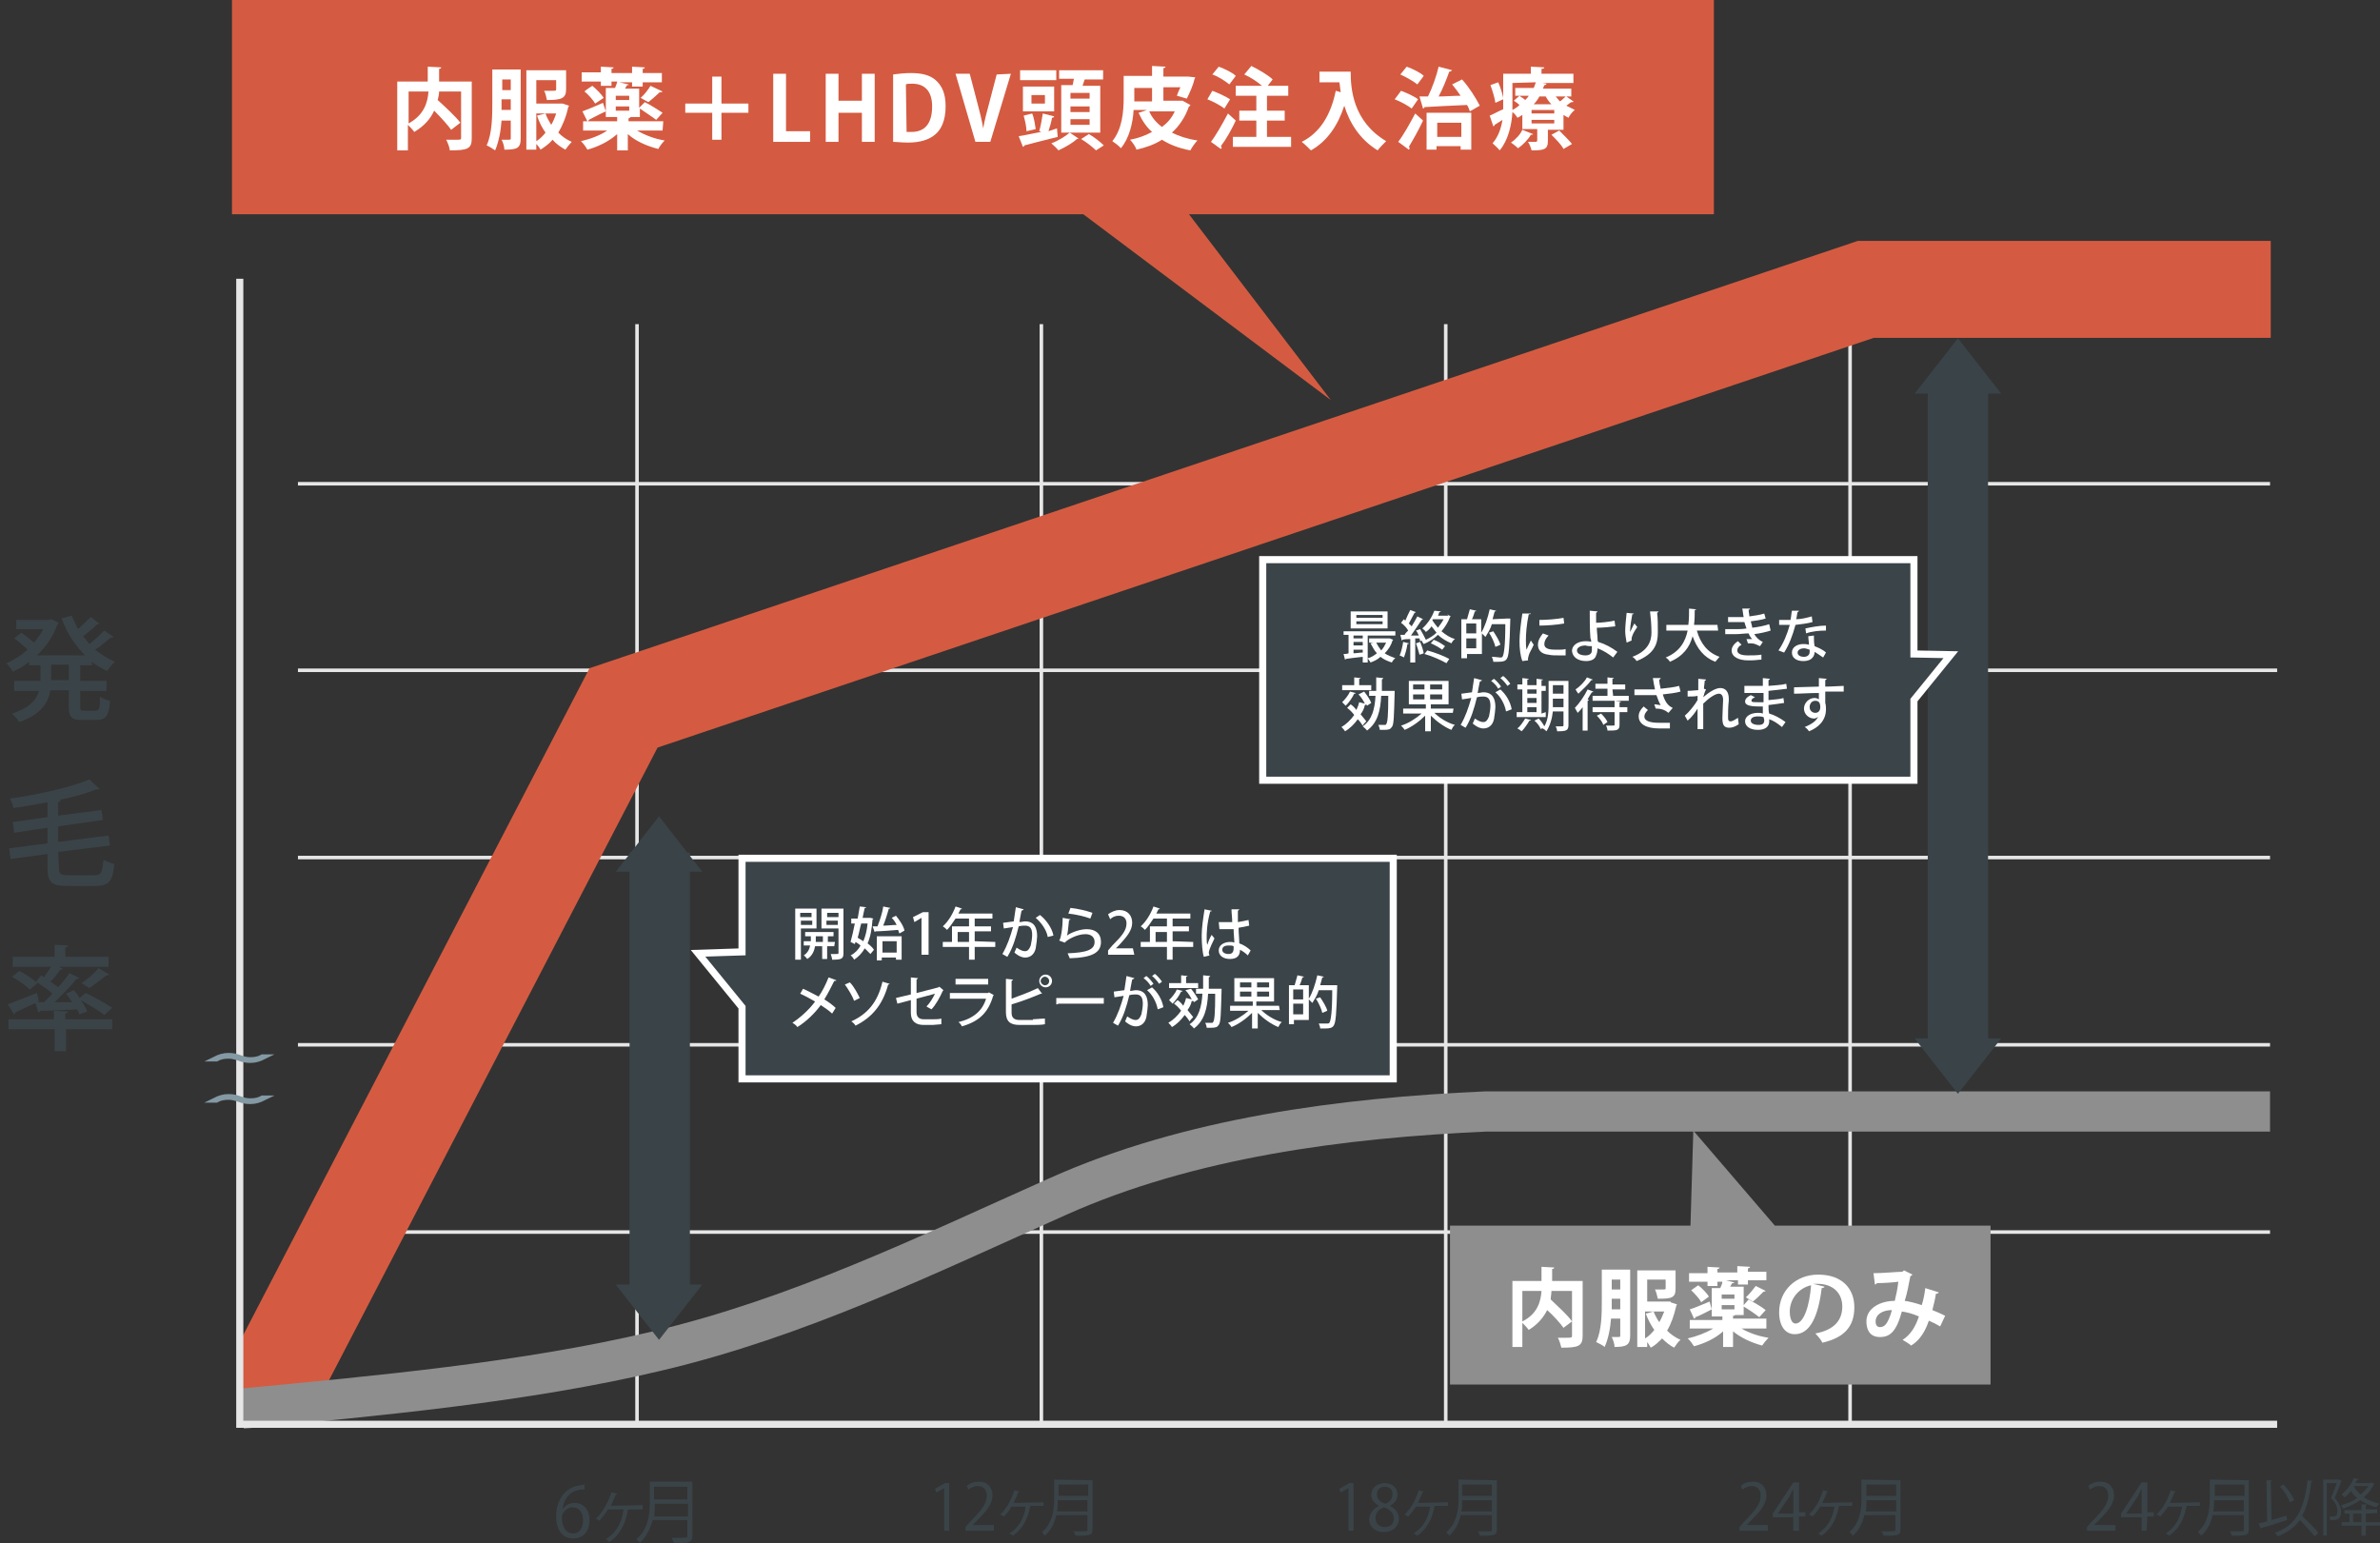 <?xml version="1.0" encoding="utf-8"?>
<!-- Generator: Adobe Illustrator 28.3.0, SVG Export Plug-In . SVG Version: 6.00 Build 0)  -->
<svg version="1.1" id="_レイヤー_2" xmlns="http://www.w3.org/2000/svg" xmlns:xlink="http://www.w3.org/1999/xlink" x="0px"
	 y="0px" viewBox="0 0 335.5 217.6" style="enable-background:new 0 0 335.5 217.6;" xml:space="preserve">
<rect x="0" y="0" width="335.5" height="217.6" fill="#333333" stroke="none"/>
<style type="text/css">
	.st0{fill:none;stroke:#E6E6E6;stroke-width:0.5;stroke-miterlimit:10;}
	.st1{fill:none;stroke:#E6E6E6;stroke-width:0.5;}
	.st2{clip-path:url(#SVGID_00000028288304241505588070000012056156462883009430_);}
	.st3{fill:none;stroke:#D45B41;stroke-width:13.67;stroke-miterlimit:10;}
	.st4{fill:none;stroke:#8E8E8E;stroke-width:5.67;stroke-miterlimit:10;}
	.st5{fill:none;stroke:#3A4448;stroke-width:8.5;stroke-miterlimit:10;}
	.st6{fill:#3A4448;}
	.st7{fill:none;stroke:#E6E6E6;stroke-miterlimit:10;}
	.st8{fill:none;stroke:#8399A4;stroke-width:0.71;stroke-miterlimit:10;}
	.st9{enable-background:new    ;}
	.st10{fill:#D45B41;}
	.st11{fill:#8E8E8E;}
	.st12{fill:#FFFFFF;}
	.st13{fill:#3A4449;stroke:#FFFFFF;}
</style>
<g id="_レイヤー_1-2">
	<g>
		<g id="graph">
			<g id="_グループ_68">
				<line id="_線_9" class="st0" x1="89.8" y1="45.7" x2="89.8" y2="201"/>
				<line id="_線_10" class="st0" x1="146.8" y1="45.7" x2="146.8" y2="201"/>
				<line id="_線_11" class="st0" x1="203.8" y1="45.7" x2="203.8" y2="201"/>
				<line id="_線_12" class="st0" x1="260.8" y1="45.7" x2="260.8" y2="201"/>
				<line id="_線_13" class="st0" x1="42" y1="173.7" x2="320" y2="173.7"/>
				<line id="_線_14" class="st0" x1="42" y1="147.3" x2="320" y2="147.3"/>
				<line id="_線_15" class="st0" x1="42" y1="120.9" x2="320" y2="120.9"/>
				<path id="_パス_166" class="st1" d="M42,94.5h279"/>
				<line id="_線_17" class="st0" x1="42" y1="68.2" x2="320" y2="68.2"/>
				<g id="_グループ_67">
					<g id="_グループ_69">
						<g>
							<defs>
								<rect id="SVGID_1_" x="33.8" y="29.1" width="297.5" height="171.8"/>
							</defs>
							<clipPath id="SVGID_00000016064723619969016220000003209067478092169117_">
								<use xlink:href="#SVGID_1_"  style="overflow:visible;"/>
							</clipPath>
							<g style="clip-path:url(#SVGID_00000016064723619969016220000003209067478092169117_);">
								<path id="_パス_49" class="st3" d="M35.3,201.1L87.9,99.8l175.1-59h57.1"/>
							</g>
						</g>
						<path id="_パス_22" class="st4" d="M34.1,198.6c18.9-1.8,39.9-3.7,58.4-8.1c20-4.7,38-13.5,56.6-21.8
							c18.5-8.3,40.1-11.1,60.4-12H320"/>
						<line id="_線_18" class="st5" x1="93" y1="120.2" x2="93" y2="182.9"/>
						<path id="_パス_50" class="st6" d="M86.8,181.1l6.1,7.8l6.1-7.8H86.8L86.8,181.1z"/>
						<path id="_パス_64" class="st6" d="M99,122.9l-6.1-7.8l-6.1,7.8H99L99,122.9z"/>
						<line id="_線_19" class="st5" x1="276" y1="54.1" x2="276" y2="148.2"/>
						<path id="_パス_65" class="st6" d="M269.9,146.4l6.1,7.8l6.1-7.8H269.9L269.9,146.4z"/>
						<path id="_パス_66" class="st6" d="M282.1,55.5l-6.1-7.8l-6.1,7.8H282.1L282.1,55.5z"/>
						<path id="_パス_68" class="st7" d="M33.8,39.3v161.5H321"/>
						<path id="_パス_140" class="st8" d="M32.2,148.9c-0.6,0-1.2,0.1-1.7,0.4l-0.2,0c0.6-0.3,1.2-0.5,1.9-0.5
							c0.6,0,1.1,0.1,1.6,0.3c0.5,0.2,1,0.3,1.5,0.3c0.6,0,1.2-0.1,1.7-0.4l0.2,0c-0.6,0.3-1.2,0.5-1.9,0.5c-0.6,0-1.1-0.1-1.6-0.3
							C33.1,149,32.7,148.9,32.2,148.9z"/>
						<path id="_パス_141" class="st8" d="M32.2,154.7c-0.6,0-1.2,0.1-1.7,0.4l-0.2,0c0.6-0.3,1.2-0.5,1.9-0.5
							c0.6,0,1.1,0.1,1.6,0.3c0.5,0.2,1,0.3,1.5,0.3c0.6,0,1.2-0.1,1.7-0.4l0.2,0c-0.6,0.3-1.2,0.5-1.9,0.5c-0.6,0-1.1-0.1-1.6-0.3
							C33.1,154.8,32.7,154.7,32.2,154.7L32.2,154.7z"/>
					</g>
				</g>
			</g>
			<g id="_6ヶ月" class="st9">
				<g class="st9">
					<path class="st6" d="M79.3,212.8c0.3-0.5,0.9-0.9,1.7-0.9c1.2,0,2.1,0.9,2.1,2.4s-0.8,2.6-2.3,2.6s-2.4-1.2-2.4-3.1
						s0.9-4,3.3-4.4c0.3,0,0.5-0.1,0.7-0.1v0.7C80.4,209.9,79.4,211.4,79.3,212.8L79.3,212.8L79.3,212.8z M82.2,214.3
						c0-1.1-0.6-1.8-1.5-1.8s-1.5,0.9-1.5,1.4c0,1.4,0.6,2.3,1.6,2.3C81.7,216.2,82.2,215.4,82.2,214.3L82.2,214.3z"/>
					<path class="st6" d="M90.6,212.2v0.6h-2c0,0-0.1,0.1-0.1,0.1c-0.3,1.8-1,3.4-2.6,4.5c-0.1-0.1-0.3-0.3-0.5-0.4
						c1.6-1,2.3-2.5,2.5-4.2h-2.2c-0.3,0.5-0.8,1.1-1.2,1.6c-0.1-0.1-0.3-0.2-0.5-0.3c0.5-0.4,1.5-1.6,2.2-3.7l0.8,0.2
						c0,0.1-0.1,0.1-0.2,0.1c-0.2,0.5-0.5,1.2-0.7,1.6L90.6,212.2L90.6,212.2z"/>
				</g>
				<g class="st9">
					<path class="st6" d="M97.6,208.9v7.6c0,0.5-0.1,0.7-0.5,0.9s-1,0.1-2.1,0.1c-0.1-0.2-0.2-0.5-0.3-0.7c0.5,0,0.9,0,1.3,0
						c0.9,0,0.9,0,0.9-0.3v-2.2H92c-0.3,1.1-0.8,2.3-1.8,3.2c-0.1-0.1-0.3-0.4-0.5-0.5c1.7-1.4,1.9-3.5,1.9-5.1v-3L97.6,208.9
						L97.6,208.9z M92.3,212c0,0.5,0,1.1-0.1,1.8h4.8V212H92.3L92.3,212z M96.9,209.6h-4.7v1.8h4.7V209.6z"/>
				</g>
			</g>
			<g id="_発_毛_率" class="st9">
				<g class="st9">
					<path class="st6" d="M13,93.8h-1.7v2.2H15v1.4h-3.7v2.2c0,0.6,0.1,0.6,0.6,0.6h1.6c0.5,0,0.6-0.3,0.6-2
						c0.3,0.3,0.9,0.5,1.4,0.6c-0.1,2.1-0.6,2.7-1.9,2.7h-2c-1.6,0-1.9-0.4-1.9-2v-2.2H7.1c-0.3,1.8-1.3,3.4-4.4,4.5
						c-0.2-0.4-0.7-0.9-1-1.2c2.5-0.8,3.5-2,3.8-3.2H2V96h3.7v-2.2H4.1v-0.5c-0.7,0.6-1.5,1-2.3,1.4c-0.2-0.4-0.6-0.9-0.9-1.2
						c1-0.4,2.1-1.1,3-1.9C3.4,91.1,2.6,90.4,2,90l1-0.8c0.6,0.4,1.3,1,1.8,1.4c0.5-0.6,1-1.3,1.3-1.9H2.3v-1.3H7l0.2-0.1
						c0.5,0.2,0.8,0.4,1.1,0.5c0,0.1-0.1,0.1-0.2,0.2c-0.6,1.7-1.6,3.2-2.9,4.4H12c-1.4-1.4-2.6-3.2-3.3-5.2l1.4-0.4
						c0.3,0.7,0.6,1.3,0.9,1.9c0.6-0.6,1.3-1.2,1.8-1.7l1.3,1C14,87.9,13.9,88,13.8,88c-0.1,0-0.1,0-0.1,0c-0.5,0.5-1.3,1.2-2,1.7
						c0.3,0.4,0.6,0.7,0.9,1.1c0.8-0.6,1.6-1.4,2.1-1.9l1.3,0.9c-0.1,0.1-0.2,0.1-0.4,0.1c-0.6,0.5-1.4,1.2-2.2,1.7
						c0.9,0.7,1.8,1.3,2.8,1.7c-0.4,0.3-0.8,0.9-1.1,1.3c-0.8-0.4-1.5-0.8-2.2-1.3L13,93.8L13,93.8z M9.7,95.9v-2.2H7.2v2.2H9.7z"/>
				</g>
				<g class="st9">
					<path class="st6" d="M8.3,122.3c0,0.9,0.2,1.1,1.3,1.1h3.7c1,0,1.1-0.4,1.3-2.2c0.4,0.3,1.1,0.5,1.5,0.6
						c-0.2,2.4-0.7,3.1-2.7,3.1H9.5c-2.2,0-2.8-0.5-2.8-2.6v-1.9l-5.2,0.7l-0.2-1.5l5.4-0.7v-2.2L2,117.4l-0.2-1.5l4.9-0.7v-2.1
						c-1.6,0.3-3.2,0.6-4.8,0.8c-0.1-0.4-0.3-1-0.5-1.3c4.1-0.6,8.6-1.6,11.2-2.7l1.4,1.3c0,0-0.1,0.1-0.3,0.1c-0.1,0-0.1,0-0.2,0
						c-1.4,0.6-3.3,1.1-5.3,1.5l0.4,0c0,0.1-0.1,0.2-0.4,0.3v1.9l6.1-0.8l0.2,1.4l-6.3,0.9v2.2l7.1-0.9l0.2,1.4l-7.3,0.9L8.3,122.3
						L8.3,122.3z"/>
				</g>
				<g class="st9">
					<path class="st6" d="M11.2,143c-0.1-0.2-0.2-0.5-0.3-0.7c-1.9,0.1-3.9,0.2-5.2,0.2c0,0.1-0.1,0.2-0.3,0.2L5,141.4
						c-1.1,0.5-2.1,1-2.8,1.3c0,0.1-0.1,0.2-0.2,0.3l-0.9-1.4c1-0.4,2.6-1,4.1-1.6l0.3,1.2l-0.3,0.1l1,0c0.4-0.4,0.8-0.8,1.2-1.2
						c-0.6-0.6-1.6-1.2-2.3-1.7l0.7-0.9c0.1,0.1,0.3,0.2,0.4,0.3c0.3-0.5,0.7-1,1-1.5H1.8v-1.4h5.9v-1.7l1.9,0.1
						c0,0.1-0.1,0.2-0.4,0.3v1.3h6.1v1.4h-7l0.6,0.3c-0.1,0.1-0.2,0.1-0.4,0.1c-0.3,0.5-0.9,1.2-1.4,1.7c0.4,0.3,0.8,0.5,1.1,0.8
						c0.6-0.7,1.2-1.4,1.6-2l1.4,0.7c-0.1,0.1-0.2,0.1-0.4,0.1c-0.8,1-2,2.2-3.1,3.3l2.5,0c-0.3-0.4-0.6-0.9-0.9-1.2l1.1-0.5
						c0.3,0.3,0.6,0.7,0.8,1.1l0.9-0.7c1.2,0.6,2.9,1.5,3.7,2.1l-1.1,1c-0.7-0.6-2.1-1.4-3.3-2.1c0.4,0.6,0.7,1.1,0.9,1.6L11.2,143
						L11.2,143z M9.6,142.6c0,0.1-0.1,0.2-0.4,0.3v0.8h6.6v1.4H9.3v3.1H7.7v-3.1H1.2v-1.4h6.4v-1.2L9.6,142.6z M4.2,139.5
						c-0.5-0.5-1.6-1.3-2.5-1.8l1-0.8c0.9,0.4,2,1.2,2.6,1.7L4.2,139.5L4.2,139.5z M15.4,137.4c-0.1,0.1-0.2,0.1-0.4,0.1
						c-0.6,0.5-1.7,1.3-2.4,1.8l-1.1-0.7c0.8-0.5,1.8-1.4,2.4-2.1L15.4,137.4z"/>
				</g>
			</g>
			<g id="_12ヶ月" class="st9">
				<g class="st9">
					<path class="st6" d="M133.1,215.8v-6h0l-1.1,0.6l-0.2-0.5l1.4-0.8h0.6v6.7L133.1,215.8L133.1,215.8z"/>
					<path class="st6" d="M140.1,215.8h-4v-0.5l0.6-0.7c1.6-1.6,2.4-2.6,2.4-3.7c0-0.7-0.3-1.4-1.3-1.4c-0.5,0-1,0.3-1.3,0.5
						l-0.2-0.5c0.4-0.4,1-0.6,1.7-0.6c1.4,0,1.9,1,1.9,1.9c0,1.3-0.9,2.3-2.3,3.7l-0.5,0.5v0h3L140.1,215.8L140.1,215.8z"/>
					<path class="st6" d="M147.1,211.8v0.5h-1.8c0,0-0.1,0.1-0.1,0.1c-0.3,1.6-0.9,3-2.4,4.1c-0.1-0.1-0.3-0.2-0.5-0.3
						c1.4-0.9,2.1-2.3,2.3-3.8h-2c-0.3,0.5-0.7,1-1.1,1.4c-0.1-0.1-0.3-0.2-0.5-0.3c0.5-0.4,1.4-1.5,2-3.4l0.7,0.2
						c0,0-0.1,0.1-0.2,0.1c-0.1,0.5-0.5,1.1-0.6,1.5L147.1,211.8L147.1,211.8z"/>
				</g>
				<g class="st9">
					<path class="st6" d="M154,208.7v6.9c0,0.5-0.1,0.7-0.5,0.8s-0.9,0.1-1.9,0.1c0-0.2-0.2-0.5-0.3-0.6c0.4,0,0.8,0,1.2,0
						c0.8,0,0.8,0,0.8-0.3v-2h-4.4c-0.2,1-0.7,2.1-1.6,2.9c-0.1-0.1-0.3-0.4-0.4-0.5c1.5-1.3,1.7-3.2,1.7-4.6v-2.8L154,208.7
						L154,208.7z M149.1,211.5c0,0.5,0,1-0.1,1.6h4.3v-1.6H149.1z M153.4,209.3h-4.2v1.6h4.2V209.3z"/>
				</g>
			</g>
			<g id="_18ヶ月" class="st9">
				<g class="st9">
					<path class="st6" d="M190.1,215.8v-6h0l-1.1,0.6l-0.2-0.5l1.4-0.8h0.6v6.7L190.1,215.8L190.1,215.8z"/>
					<path class="st6" d="M194.4,212.3c-0.7-0.4-1.1-0.9-1.1-1.5c0-1,0.8-1.7,1.9-1.7c1.2,0,1.8,0.8,1.8,1.6c0,0.6-0.3,1.2-1.1,1.6
						v0c0.8,0.4,1.3,1,1.3,1.8c0,1.1-0.9,1.9-2.1,1.9c-1.3,0-2.1-0.8-2.1-1.8C193.1,213.3,193.6,212.7,194.4,212.3L194.4,212.3
						L194.4,212.3z M196.5,214.1c0-0.8-0.6-1.3-1.4-1.6c-0.8,0.3-1.2,0.8-1.2,1.5c0,0.8,0.5,1.3,1.3,1.3
						C196,215.3,196.5,214.8,196.5,214.1L196.5,214.1z M194.1,210.7c0,0.7,0.5,1.1,1.2,1.3c0.6-0.2,1-0.7,1-1.3
						c0-0.6-0.3-1.1-1.1-1.1S194.1,210.1,194.1,210.7L194.1,210.7z"/>
					<path class="st6" d="M204.1,211.8v0.5h-1.8c0,0-0.1,0.1-0.1,0.1c-0.3,1.6-0.9,3-2.4,4.1c-0.1-0.1-0.3-0.2-0.5-0.3
						c1.4-0.9,2.1-2.3,2.3-3.8h-2c-0.3,0.5-0.7,1-1.1,1.4c-0.1-0.1-0.3-0.2-0.5-0.3c0.5-0.4,1.4-1.5,2-3.4l0.7,0.2
						c0,0-0.1,0.1-0.2,0.1c-0.1,0.5-0.5,1.1-0.6,1.5L204.1,211.8L204.1,211.8z"/>
				</g>
				<g class="st9">
					<path class="st6" d="M211,208.7v6.9c0,0.5-0.1,0.7-0.5,0.8s-0.9,0.1-1.9,0.1c0-0.2-0.2-0.5-0.3-0.6c0.4,0,0.8,0,1.2,0
						c0.8,0,0.8,0,0.8-0.3v-2h-4.4c-0.2,1-0.7,2.1-1.6,2.9c-0.1-0.1-0.3-0.4-0.4-0.5c1.5-1.3,1.7-3.2,1.7-4.6v-2.8L211,208.7
						L211,208.7z M206.1,211.5c0,0.5,0,1-0.1,1.6h4.3v-1.6H206.1z M210.3,209.3h-4.2v1.6h4.2V209.3z"/>
				</g>
			</g>
			<g id="_24ヶ月" class="st9">
				<g class="st9">
					<path class="st6" d="M249.2,215.8h-4v-0.5l0.6-0.7c1.6-1.6,2.4-2.6,2.4-3.7c0-0.7-0.3-1.4-1.3-1.4c-0.5,0-1,0.3-1.3,0.5
						l-0.2-0.5c0.4-0.4,1-0.6,1.7-0.6c1.4,0,1.9,1,1.9,1.9c0,1.3-0.9,2.3-2.3,3.7l-0.5,0.5v0h3L249.2,215.8L249.2,215.8z"/>
					<path class="st6" d="M253.5,215.8h-0.7v-1.9h-2.9v-0.5l2.9-4.4h0.8v4.2h0.9v0.6h-0.9V215.8z M250.6,213.4h2.2V211
						c0-0.4,0-0.7,0-1.1h0c-0.2,0.4-0.4,0.7-0.5,1L250.6,213.4L250.6,213.4L250.6,213.4z"/>
					<path class="st6" d="M261.1,211.8v0.5h-1.8c0,0-0.1,0.1-0.1,0.1c-0.3,1.6-0.9,3-2.4,4.1c-0.1-0.1-0.3-0.2-0.5-0.3
						c1.4-0.9,2.1-2.3,2.3-3.8h-2c-0.3,0.5-0.7,1-1.1,1.4c-0.1-0.1-0.3-0.2-0.5-0.3c0.5-0.4,1.4-1.5,2-3.4l0.7,0.2
						c0,0-0.1,0.1-0.2,0.1c-0.1,0.5-0.5,1.1-0.6,1.5L261.1,211.8L261.1,211.8z"/>
				</g>
				<g class="st9">
					<path class="st6" d="M267.9,208.7v6.9c0,0.5-0.1,0.7-0.5,0.8s-0.9,0.1-1.9,0.1c0-0.2-0.2-0.5-0.3-0.6c0.4,0,0.8,0,1.2,0
						c0.8,0,0.8,0,0.8-0.3v-2h-4.4c-0.2,1-0.7,2.1-1.6,2.9c-0.1-0.1-0.3-0.4-0.5-0.5c1.5-1.3,1.7-3.2,1.7-4.6v-2.8L267.9,208.7
						L267.9,208.7z M263.1,211.5c0,0.5,0,1-0.1,1.6h4.3v-1.6H263.1z M267.3,209.3h-4.2v1.6h4.2V209.3z"/>
				</g>
			</g>
			<g id="_グループ_71">
				<path id="_合体_15" class="st10" d="M152.7,30.2H32.7V0h208.9v30.2h-74l20,26.2L152.7,30.2L152.7,30.2z"/>
			</g>
			<g id="_グループ_72">
				<path id="_合体_15-2" class="st11" d="M280.5,195.2h-76.1v-22.4h33.9l0.4-13.4l11.5,13.4h30.4V195.2z"/>
				<g id="_グループ_70-2">
					<g id="_内服薬のみ" class="st9">
						<g class="st9">
							<path class="st12" d="M223.1,180.6v7.7c0,1.5-0.6,1.7-3,1.7c-0.1-0.4-0.3-1.1-0.5-1.4c0.4,0,0.9,0,1.2,0c0.7,0,0.8,0,0.8-0.3
								V182h-2.9c0,0.4-0.1,0.8-0.1,1.2c1,1,2.4,2.2,3,3.1l-1.2,0.9c-0.5-0.7-1.4-1.7-2.3-2.5c-0.5,1-1.3,2-2.6,2.8
								c-0.2-0.3-0.6-0.7-0.9-1v3.4h-1.4v-9.3h4.1v-2l1.8,0.1c0,0.1-0.1,0.2-0.3,0.2v1.7H223.1L223.1,180.6z M214.6,182v4.3
								c2.2-1.1,2.6-2.9,2.7-4.3H214.6z"/>
							<path class="st12" d="M229.8,179v9.3c0,1.3-0.5,1.6-2.2,1.6c0-0.4-0.2-1-0.4-1.4c0.2,0,0.4,0,0.6,0c0.6,0,0.6,0,0.6-0.2v-2.4
								h-1.3c-0.1,1.4-0.4,2.9-0.9,4c-0.2-0.2-0.8-0.5-1.2-0.7c0.8-1.6,0.8-4.1,0.8-5.9V179L229.8,179L229.8,179z M227.2,183.1
								c0,0.8,0,1.1,0,1.5h1.2v-1.5H227.2z M228.4,180.4h-1.2v1.4h1.2V180.4z M235.5,183.6l0.9,0.3c0,0.1-0.1,0.1-0.1,0.2
								c-0.3,1.3-0.7,2.5-1.3,3.5c0.5,0.5,1.2,1,1.9,1.3c-0.3,0.2-0.7,0.8-0.9,1.1c-0.6-0.3-1.2-0.8-1.7-1.3c-0.5,0.5-1,1-1.6,1.3
								c-0.1-0.2-0.3-0.5-0.5-0.8v0.7h-1.4v-10.8h5.4v2.6c0,1.3-0.6,1.4-2.5,1.4c-0.1-0.4-0.2-0.9-0.4-1.3c0.3,0,0.7,0,0.9,0
								c0.6,0,0.6,0,0.6-0.2v-1.2h-2.6v3.1h3.3L235.5,183.6L235.5,183.6z M231.9,184.9v3.8c0.5-0.3,0.9-0.7,1.3-1.2
								c-0.5-0.7-0.9-1.5-1.2-2.3l1.1-0.3c0.2,0.5,0.5,1.1,0.8,1.5c0.3-0.5,0.5-1,0.7-1.5H231.9L231.9,184.9z"/>
							<path class="st12" d="M249,187.3h-3.5c1,0.6,2.4,1.1,3.8,1.3c-0.3,0.3-0.7,0.8-0.9,1.1c-1.5-0.4-3-1.1-4.1-2v2.2h-1.4v-2.2
								c-1.1,1-2.6,1.7-4.1,2.1c-0.2-0.3-0.6-0.9-0.9-1.1c1.3-0.3,2.6-0.8,3.6-1.4h-3.3v-1.2h4.6v-0.5h-1.5v-4h1.2
								c0.1-0.3,0.3-0.6,0.3-0.9h-0.7v0.6h-1.4v-0.6h-2.6v-1.2h2.6v-0.9l1.7,0.1c0,0.1-0.1,0.2-0.3,0.2v0.5h2.8v-0.9l1.8,0.1
								c0,0.1-0.1,0.2-0.3,0.2v0.5h2.6v1.2h-2.6v0.6h-1.4v-0.6h-1.7l1.2,0.3c-0.1,0.1-0.1,0.1-0.3,0.1c-0.1,0.1-0.2,0.3-0.3,0.5h1.9
								v2.6l0.7-0.8c0.7,0.4,1.8,1,2.4,1.5l-0.9,1c-0.5-0.4-1.5-1.1-2.2-1.5v1.2h-1.2c-0.1,0.1-0.1,0.1-0.3,0.1v0.4h4.7L249,187.3
								L249,187.3z M241.3,184.6c-0.8,0.4-1.7,0.9-2.3,1.1c0,0.1-0.1,0.2-0.2,0.2l-0.6-1.3c0.7-0.2,1.8-0.7,2.8-1.1L241.3,184.6
								L241.3,184.6z M239.4,181.2c0.6,0.5,1.2,1.1,1.5,1.6l-1.1,0.8c-0.2-0.5-0.9-1.2-1.4-1.7L239.4,181.2L239.4,181.2z
								 M244.5,183.1v-0.6h-1.8v0.6H244.5z M242.7,184v0.6h1.8V184H242.7z M248.9,182c-0.1,0.1-0.2,0.1-0.3,0.1
								c-0.4,0.4-1,1-1.5,1.4l-1-0.6c0.5-0.4,1-1.1,1.4-1.6L248.9,182L248.9,182z"/>
							<path class="st12" d="M257.2,181.4c0,0.1-0.2,0.2-0.4,0.2c-0.5,4.1-1.7,6.5-3.8,6.5c-1.3,0-2.2-1.1-2.2-3.1
								c0-3.1,2.4-5.3,5.5-5.3c3.4,0,5.1,2,5.1,4.6c0,2.8-1.5,4.3-4.5,5c-0.2-0.4-0.6-0.9-1-1.3c2.7-0.5,3.8-1.9,3.8-3.8
								s-1.3-3.2-3.5-3.2c-0.2,0-0.4,0-0.6,0L257.2,181.4L257.2,181.4z M255.3,181.2c-1.8,0.4-3,2-3,3.7c0,1,0.3,1.7,0.8,1.7
								C254.3,186.6,255.1,184,255.3,181.2z"/>
							<path class="st12" d="M273.3,182.2c0,0.1-0.2,0.2-0.4,0.2c-0.1,0.7-0.3,1.5-0.5,2.3c0.5,0.2,1.2,0.5,1.8,0.8l-0.7,1.5
								c-0.5-0.3-1.1-0.6-1.6-0.8c-0.5,1.5-1.3,2.8-2.5,3.5c-0.3-0.3-0.9-0.6-1.2-0.8c1.1-0.7,1.8-1.8,2.3-3.3
								c-0.9-0.4-1.7-0.6-2.4-0.7c-0.8,2.9-1.7,3.6-3.1,3.6c-1.6,0-1.9-1.3-1.9-2.2c0-1.9,2-2.9,4-2.9c0.2-0.8,0.4-1.8,0.5-2.7
								c-0.6,0.1-2.1,0.2-3,0.2c-0.1,0.1-0.2,0.2-0.3,0.2l-0.2-1.6c1.3,0,3.4-0.2,4-0.2c0.1,0,0.2-0.1,0.3-0.2l1.2,0.6
								c-0.1,0.1-0.2,0.2-0.3,0.2c-0.2,1.1-0.5,2.6-0.8,3.5c0.7,0.1,1.5,0.3,2.4,0.6c0.2-0.6,0.4-1.5,0.5-2.4L273.3,182.2
								L273.3,182.2z M266.7,184.7c-1.3,0-2.3,0.6-2.3,1.6c0,0.5,0.2,0.8,0.6,0.8C265.6,187.1,266.1,186.8,266.7,184.7z"/>
						</g>
					</g>
				</g>
			</g>
			<g id="_24ヶ月以降" class="st9">
				<g class="st9">
					<path class="st6" d="M298.2,215.8h-4v-0.5l0.6-0.7c1.6-1.6,2.4-2.6,2.4-3.7c0-0.7-0.3-1.4-1.3-1.4c-0.5,0-1,0.3-1.3,0.5
						l-0.2-0.5c0.4-0.4,1-0.6,1.7-0.6c1.4,0,1.9,1,1.9,1.9c0,1.3-0.9,2.3-2.3,3.7l-0.5,0.5v0h3L298.2,215.8L298.2,215.8z"/>
					<path class="st6" d="M302.6,215.8h-0.7v-1.9h-2.9v-0.5l2.9-4.4h0.8v4.2h0.9v0.6h-0.9L302.6,215.8L302.6,215.8z M299.7,213.4
						h2.2V211c0-0.4,0-0.7,0-1.1h0c-0.2,0.4-0.4,0.7-0.5,1L299.7,213.4L299.7,213.4L299.7,213.4z"/>
					<path class="st6" d="M310.1,211.8v0.5h-1.8c0,0-0.1,0.1-0.1,0.1c-0.3,1.6-0.9,3-2.4,4.1c-0.1-0.1-0.3-0.2-0.5-0.3
						c1.4-0.9,2.1-2.3,2.3-3.8h-2c-0.3,0.5-0.7,1-1.1,1.4c-0.1-0.1-0.3-0.2-0.5-0.3c0.5-0.4,1.4-1.5,2-3.4l0.7,0.2
						c0,0-0.1,0.1-0.2,0.1c-0.1,0.5-0.5,1.1-0.6,1.5L310.1,211.8L310.1,211.8z"/>
				</g>
				<g class="st9">
					<path class="st6" d="M317,208.7v6.9c0,0.5-0.1,0.7-0.5,0.8s-0.9,0.1-1.9,0.1c0-0.2-0.2-0.5-0.3-0.6c0.4,0,0.8,0,1.2,0
						c0.8,0,0.8,0,0.8-0.3v-2h-4.4c-0.2,1-0.7,2.1-1.6,2.9c-0.1-0.1-0.3-0.4-0.5-0.5c1.5-1.3,1.7-3.2,1.7-4.6v-2.8L317,208.7
						L317,208.7z M312.1,211.5c0,0.5,0,1-0.1,1.6h4.3v-1.6H312.1z M316.4,209.3h-4.2v1.6h4.2V209.3z"/>
					<path class="st6" d="M320.2,214.3c0.7-0.2,1.4-0.4,2.1-0.6l0.1,0.6c-1.3,0.4-2.7,0.9-3.6,1.1c0,0.1,0,0.1-0.1,0.1l-0.3-0.7
						c0.3-0.1,0.8-0.2,1.2-0.3l-0.1-5.8c0.5,0,0.6,0,0.8,0c0,0.1-0.1,0.1-0.2,0.1L320.2,214.3L320.2,214.3z M326,208.8
						c0,0.1-0.1,0.1-0.2,0.1c-0.2,2-0.6,3.6-1.3,4.8c0.8,0.8,1.8,1.7,2.3,2.4l-0.5,0.5c-0.5-0.6-1.3-1.5-2.1-2.3
						c-0.7,1-1.7,1.7-3.1,2.3c-0.1-0.1-0.3-0.4-0.4-0.5c3.1-1.1,4.1-3.4,4.6-7.4L326,208.8L326,208.8z M321.9,209.3
						c0.6,0.6,1.2,1.5,1.5,2.2l-0.6,0.3c-0.2-0.6-0.8-1.6-1.4-2.2L321.9,209.3L321.9,209.3z"/>
					<path class="st6" d="M329.7,208.6l0.4,0.2c0,0,0,0.1-0.1,0.1c-0.2,0.7-0.6,1.6-0.9,2.3c0.7,0.7,0.9,1.4,0.9,1.9
						c0,1.3-0.8,1.2-1.5,1.2c0-0.1-0.1-0.4-0.1-0.5c0.1,0,0.3,0,0.4,0c0.4,0,0.7,0,0.7-0.8c0-0.5-0.2-1.1-0.9-1.8
						c0.3-0.7,0.6-1.5,0.8-2.1H328v7.4h-0.5v-7.9h2.1L329.7,208.6L329.7,208.6z M333.5,213.4v1.2h2v0.5h-2v1.4h-0.6v-1.4h-2.8v-0.5
						h1.1v-1.2h-0.7v-0.5h2.4v-0.8l0.8,0c0,0.1-0.1,0.1-0.2,0.1v0.6h1.6v0.5L333.5,213.4L333.5,213.4z M334.3,209l0.4,0.2
						c0,0,0,0.1-0.1,0.1c-0.3,0.7-0.8,1.3-1.4,1.8c0.6,0.4,1.4,0.7,2.2,0.9c-0.1,0.1-0.3,0.3-0.4,0.5c-0.9-0.2-1.6-0.6-2.3-1
						c-0.7,0.5-1.6,0.9-2.4,1.2c-0.1-0.1-0.2-0.4-0.3-0.5c0.8-0.2,1.6-0.5,2.3-1c-0.4-0.3-0.7-0.7-0.9-1c-0.2,0.3-0.5,0.6-0.9,0.9
						c-0.1-0.1-0.3-0.3-0.4-0.4c0.8-0.7,1.4-1.5,1.7-2.3l0.7,0.1c0,0.1-0.1,0.1-0.2,0.1c-0.1,0.2-0.2,0.4-0.3,0.5h2.1L334.3,209
						L334.3,209z M331.7,214.6h1.2v-1.2h-1.2V214.6z M331.8,209.5L331.8,209.5c0.2,0.5,0.6,0.9,1,1.2c0.4-0.4,0.8-0.8,1.1-1.2
						L331.8,209.5L331.8,209.5z"/>
				</g>
			</g>
			<g id="_グループ_1554">
				<path id="_合体_15-3" class="st13" d="M196.4,152.1h-91.8V142l-6.2-7.6l6.2-0.2V121h91.8V152.1L196.4,152.1z"/>
			</g>
			<g id="_グループ_1555">
				<path id="_合体_15-4" class="st13" d="M269.8,110h-91.8V78.9h91.8v13.3l5.2,0.1l-5.2,6.4V110L269.8,110z"/>
			</g>
		</g>
		<g>
			<path class="st12" d="M66.5,11.5v8c0,1.5-0.6,1.7-3.1,1.7c0-0.4-0.3-1.1-0.5-1.5c0.4,0,0.9,0,1.3,0c0.8,0,0.8,0,0.8-0.3v-6.5
				h-3.1c0,0.4-0.1,0.8-0.2,1.2c1.1,1,2.5,2.3,3.2,3.2l-1.3,1c-0.5-0.7-1.4-1.7-2.4-2.7c-0.5,1.1-1.3,2.1-2.8,3
				c-0.2-0.3-0.6-0.7-0.9-1v3.6h-1.5v-9.7h4.3V9.4l1.9,0.1c0,0.1-0.1,0.2-0.3,0.2v1.8L66.5,11.5L66.5,11.5z M57.6,12.9v4.5
				c2.2-1.2,2.7-3,2.8-4.5H57.6z"/>
			<path class="st12" d="M73.4,9.8v9.7c0,1.4-0.5,1.6-2.3,1.6c0-0.4-0.2-1.1-0.4-1.4c0.2,0,0.5,0,0.7,0c0.6,0,0.6,0,0.6-0.2V17h-1.3
				c-0.1,1.5-0.4,3-0.9,4.2c-0.3-0.2-0.9-0.6-1.2-0.7c0.8-1.7,0.8-4.3,0.8-6.1V9.8L73.4,9.8L73.4,9.8z M70.7,14c0,0.8,0,1.1,0,1.5
				H72V14H70.7z M72,11.2h-1.2v1.5H72V11.2z M79.3,14.6l0.9,0.3c0,0.1-0.1,0.2-0.1,0.2c-0.3,1.4-0.8,2.6-1.4,3.6
				c0.6,0.6,1.2,1,1.9,1.3c-0.3,0.3-0.7,0.8-0.9,1.1c-0.7-0.4-1.3-0.8-1.8-1.4c-0.5,0.6-1.1,1-1.7,1.4c-0.1-0.2-0.3-0.5-0.6-0.8v0.8
				h-1.4V9.9h5.6v2.7c0,1.3-0.7,1.5-2.7,1.5c-0.1-0.4-0.2-1-0.4-1.3c0.3,0,0.7,0,1,0c0.6,0,0.7,0,0.7-0.2v-1.3h-2.8v3.3h3.4
				L79.3,14.6L79.3,14.6z M75.6,16v3.9c0.5-0.3,0.9-0.7,1.3-1.2c-0.5-0.7-0.9-1.5-1.2-2.4l1.2-0.3c0.2,0.6,0.5,1.1,0.8,1.6
				c0.3-0.5,0.5-1,0.7-1.6L75.6,16L75.6,16z"/>
			<path class="st12" d="M93.4,18.4h-3.6c1,0.6,2.5,1.2,3.9,1.4c-0.3,0.3-0.7,0.8-0.9,1.2c-1.6-0.4-3.2-1.1-4.3-2.1v2.3H87v-2.3
				c-1.1,1-2.7,1.8-4.2,2.2c-0.2-0.4-0.6-0.9-0.9-1.2c1.3-0.3,2.7-0.8,3.7-1.5h-3.4v-1.3h4.8v-0.6h-1.6v-4.1h1.3
				c0.1-0.3,0.3-0.7,0.3-0.9h-0.8v0.6h-1.5v-0.6h-2.7v-1.3h2.7V9.4l1.8,0.1c0,0.1-0.1,0.2-0.3,0.2v0.6h2.9V9.4l1.8,0.1
				c0,0.1-0.1,0.2-0.3,0.2v0.6h2.7v1.3h-2.7v0.6h-1.5v-0.6h-1.8l1.3,0.3C88.7,12,88.6,12,88.4,12c-0.1,0.2-0.2,0.3-0.3,0.5h2v2.7
				l0.8-0.8c0.8,0.4,1.9,1.1,2.5,1.5l-0.9,1c-0.5-0.4-1.6-1.1-2.3-1.6v1.2h-1.3c-0.1,0.1-0.1,0.1-0.3,0.2v0.4h4.9L93.4,18.4
				L93.4,18.4z M85.4,15.7c-0.9,0.4-1.8,0.9-2.4,1.2c0,0.1-0.1,0.2-0.2,0.2l-0.7-1.4c0.8-0.3,1.8-0.7,2.9-1.2L85.4,15.7L85.4,15.7z
				 M83.5,12.1c0.6,0.5,1.3,1.2,1.6,1.7l-1.2,0.8c-0.3-0.5-0.9-1.2-1.5-1.7C82.4,12.8,83.5,12.1,83.5,12.1z M88.7,14.1v-0.6h-1.9
				v0.6H88.7z M86.8,15v0.6h1.9V15H86.8z M93.4,12.9C93.3,13,93.2,13,93,13c-0.4,0.4-1.1,1-1.6,1.4l-1.1-0.6
				c0.5-0.4,1.1-1.2,1.4-1.7L93.4,12.9L93.4,12.9z"/>
			<path class="st12" d="M105.5,14.6v1.3h-3.8v3.8h-1.3v-3.8h-3.8v-1.3h3.8v-3.8h1.3v3.8H105.5z"/>
			<path class="st12" d="M114.3,20H109v-9.6h1.8v8.1h3.4V20z"/>
			<path class="st12" d="M123.3,20h-1.8v-4.1h-3.3V20h-1.8v-9.6h1.8v3.8h3.3v-3.8h1.8V20z"/>
			<path class="st12" d="M125.9,10.5c0.7-0.1,1.6-0.2,2.5-0.2c1.6,0,2.7,0.3,3.5,1c0.9,0.8,1.4,1.9,1.4,3.7c0,2.1-0.7,3.3-1.4,3.9
				c-0.9,0.8-2.2,1.2-3.9,1.2c-0.9,0-1.6-0.1-2.1-0.1L125.9,10.5L125.9,10.5z M127.8,18.6c0.2,0,0.5,0,0.7,0c1.8,0,2.9-1.1,2.9-3.6
				c0-2.2-1.1-3.2-2.8-3.2c-0.4,0-0.7,0-0.9,0.1L127.8,18.6L127.8,18.6z"/>
			<path class="st12" d="M142.5,10.4l-2.9,9.6h-2.1l-2.8-9.6h2l1.1,4.2c0.3,1.1,0.6,2.3,0.8,3.5h0c0.2-1.2,0.5-2.3,0.8-3.4l1.1-4.2
				L142.5,10.4L142.5,10.4z"/>
			<path class="st12" d="M149,18.1l0.1,1.2c-1.7,0.4-3.5,0.9-4.7,1.2c0,0.1-0.1,0.2-0.2,0.2l-0.6-1.5c0.8-0.1,2-0.4,3.2-0.6
				l-0.3-0.1c0.2-0.7,0.4-1.8,0.5-2.5l1.6,0.4c0,0.1-0.1,0.2-0.3,0.2c-0.1,0.6-0.3,1.3-0.5,1.9L149,18.1L149,18.1z M148.9,9.9v1.4
				h-5.1V9.9H148.9z M148.6,12.2v3.5h-4.4v-3.5H148.6z M145.5,16c0.3,0.7,0.4,1.6,0.5,2.2l-1.3,0.3c0-0.6-0.2-1.5-0.4-2.2
				C144.3,16.3,145.5,16,145.5,16z M147.3,14.6v-1.2h-1.9v1.2H147.3z M152,19.5c0,0.1-0.1,0.1-0.2,0.1c-0.5,0.5-1.7,1.2-2.6,1.6
				c-0.2-0.3-0.7-0.7-1-1c0.9-0.3,2-1,2.6-1.5L152,19.5L152,19.5z M155.1,12v6.7h-5.5V12h1.6c0.1-0.3,0.1-0.6,0.2-0.9h-2.1V9.9h6.2
				v1.3h-2.6c-0.1,0.3-0.2,0.6-0.3,0.9H155.1L155.1,12z M153.6,13.9v-0.8h-2.7v0.8H153.6z M153.6,15.8V15h-2.7v0.8H153.6z
				 M153.6,17.6v-0.8h-2.7v0.8H153.6z M154.5,21.2c-0.4-0.4-1.4-1.2-2.1-1.6l1.1-0.7c0.7,0.4,1.6,1.1,2.1,1.6L154.5,21.2z"/>
			<path class="st12" d="M166.7,14.2l1.1,0.6c0,0.1-0.1,0.2-0.2,0.2c-0.5,1.5-1.4,2.8-2.4,3.7c1,0.5,2.2,0.9,3.6,1.1
				c-0.3,0.3-0.8,1-1,1.4c-1.6-0.3-2.9-0.8-4-1.5c-1.1,0.7-2.3,1.1-3.6,1.4c-0.1-0.4-0.6-1.1-0.9-1.4c1.1-0.2,2.2-0.6,3.1-1.1
				c-0.8-0.7-1.4-1.6-1.9-2.7l1.2-0.4h-1.9c-0.1,1.8-0.6,4-1.8,5.4c-0.2-0.3-0.9-0.8-1.2-1c1.4-1.7,1.6-4.2,1.6-6.1v-3.1h4V9.3
				l1.9,0.1c0,0.1-0.1,0.2-0.3,0.2v1.2h3.5l1,0.1l-0.1,0.2c-0.2,0.9-0.7,2-1.1,2.8l-1.4-0.4c0.1-0.3,0.3-0.8,0.5-1.2H164v1.9h2.5
				L166.7,14.2L166.7,14.2z M159.9,12.4v1.9h2.5v-1.9H159.9z M162,15.7c0.4,0.9,1,1.6,1.8,2.2c0.8-0.6,1.4-1.3,1.8-2.2H162z"/>
			<path class="st12" d="M170.9,12.8c0.8,0.3,1.9,0.8,2.5,1.2l-0.8,1.3c-0.5-0.4-1.6-1-2.4-1.3L170.9,12.8L170.9,12.8z M170.7,20
				c0.7-0.9,1.6-2.5,2.4-4l1.1,1c-0.6,1.3-1.4,2.7-2.1,3.6c0.1,0.1,0.1,0.1,0.1,0.2s0,0.1-0.1,0.2L170.7,20z M171.8,9.4
				c0.8,0.3,1.9,0.8,2.4,1.3l-0.9,1.2c-0.5-0.4-1.5-1.1-2.4-1.4L171.8,9.4L171.8,9.4z M178.7,19.3h3.3v1.4h-8.2v-1.4h3.3V17h-2.4
				v-1.4h2.4v-2.1h-2.9v-1.4h3.7c-0.7-0.6-1.6-1.2-2.5-1.6l1-1.2c1,0.5,2.4,1.3,3,1.9l-0.7,0.9h2.9v1.4h-3v2.1h2.5V17h-2.5V19.3
				L178.7,19.3z"/>
			<path class="st12" d="M186,10.1h4.4c0,2.4,0.3,7,5,9.8c-0.3,0.3-0.9,0.9-1.2,1.3c-2.6-1.6-4-4-4.7-6.3c-0.9,2.8-2.4,5-4.7,6.3
				c-0.3-0.3-0.9-0.9-1.3-1.2c2.6-1.3,4.1-3.8,4.8-7.2L189,13c-0.1-0.5-0.1-1-0.2-1.4H186L186,10.1L186,10.1z"/>
			<path class="st12" d="M197.5,12.8c0.8,0.3,1.9,0.8,2.4,1.2l-0.9,1.3c-0.5-0.4-1.6-1-2.4-1.3C196.7,13.9,197.5,12.8,197.5,12.8z
				 M197.1,20c0.7-0.9,1.6-2.5,2.4-4c1.1,1,1.1,1,1.1,1c-0.6,1.3-1.4,2.7-2,3.7c0.1,0.1,0.1,0.1,0.1,0.2s0,0.1-0.1,0.2L197.1,20z
				 M198.3,9.4c0.8,0.3,1.9,0.8,2.4,1.3l-0.9,1.2c-0.5-0.4-1.5-1-2.4-1.4L198.3,9.4z M206.1,11.2c1,1.1,2,2.7,2.5,3.7l-1.4,0.8
				c-0.1-0.3-0.2-0.6-0.4-0.9c-2.2,0.1-4.5,0.2-6,0.3c0,0.1-0.1,0.2-0.2,0.2l-0.5-1.7l1.2,0c0.6-1.2,1.2-2.9,1.5-4.2l1.9,0.5
				c-0.1,0.1-0.2,0.2-0.4,0.2c-0.4,1.1-0.9,2.4-1.5,3.5c1,0,2.1-0.1,3.1-0.1c-0.4-0.6-0.8-1.1-1.2-1.6L206.1,11.2L206.1,11.2z
				 M201.1,21.2v-5.3h6.3v5.2h-1.5v-0.5h-3.4v0.5H201.1z M206,17.3h-3.4v2h3.4C206,19.3,206,17.3,206,17.3z"/>
			<path class="st12" d="M220.8,13.6l1,0.7c0,0.1-0.1,0.1-0.2,0.1c0,0-0.1,0-0.1,0c-0.2,0.1-0.4,0.3-0.7,0.5
				c0.4,0.2,0.8,0.4,1.2,0.6c-0.3,0.2-0.7,0.7-0.9,1.1c-0.2-0.1-0.4-0.2-0.7-0.4v2.1h-2.2v1.6c0,1.2-0.6,1.3-2.3,1.3
				c-0.1-0.4-0.3-0.9-0.5-1.2c0.5,0,1,0,1.1,0c0.1,0,0.2-0.1,0.2-0.2v-1.6h-2.1v-2c-0.2,0.1-0.4,0.3-0.7,0.4
				c-0.1-0.2-0.4-0.6-0.7-0.8c-0.1,1.8-0.6,4-1.8,5.4c-0.2-0.3-0.8-0.8-1-1c0.8-0.9,1.2-2.1,1.4-3.3l-1.1,0.7c0,0.1-0.1,0.2-0.2,0.2
				l-0.5-1.5c0.5-0.2,1.2-0.6,1.9-0.9c0-0.3,0-0.7,0-1v-0.4l-1.1,0.5c-0.1-0.7-0.4-1.7-0.7-2.5l1.1-0.4c0.3,0.7,0.6,1.6,0.7,2.2
				v-3.4h3.9V9.4l1.9,0.1c0,0.1-0.1,0.2-0.4,0.2v0.7h4.5v1.3h-4.4l0.6,0.1c0,0.1-0.1,0.2-0.3,0.2c-0.1,0.2-0.1,0.3-0.2,0.5h4v1.1
				L220.8,13.6L220.8,13.6z M216.1,18.9c0,0.1-0.1,0.1-0.3,0.1c-0.4,0.7-1.1,1.4-1.8,1.9c-0.2-0.2-0.7-0.6-1-0.8
				c0.6-0.4,1.3-1.1,1.6-1.8L216.1,18.9L216.1,18.9z M213.2,11.7v2.8c0,0.3,0,0.7,0,1c0.4-0.2,0.7-0.4,1-0.7
				c-0.2-0.2-0.5-0.4-0.8-0.6l0.8-0.7c0.2,0.2,0.5,0.3,0.8,0.6c0.2-0.2,0.4-0.4,0.5-0.6h-1.9v-1.1h2.6c0.1-0.2,0.2-0.5,0.3-0.8
				L213.2,11.7L213.2,11.7z M219.1,16v-0.5h-3.2V16H219.1z M219.1,17.4v-0.5h-3.2v0.5H219.1z M218.7,14.7c-0.3-0.3-0.6-0.7-0.8-1.1
				h-0.9c-0.2,0.4-0.5,0.8-0.8,1.1H218.7z M220.4,21c-0.3-0.6-1.1-1.4-1.7-2l1.1-0.6c0.6,0.6,1.4,1.4,1.8,1.9L220.4,21L220.4,21z
				 M219.3,13.6c0.2,0.2,0.4,0.5,0.6,0.7c0.3-0.2,0.6-0.5,0.8-0.7H219.3L219.3,13.6z"/>
		</g>
		<g>
			<path class="st12" d="M115.2,130.9h-2.3v4.4h-0.8v-7.2h3V130.9z M114.4,128.7h-1.6v0.6h1.6V128.7z M112.9,130.4h1.6v-0.6h-1.6
				V130.4z M117.6,133.4h-1v1.8h-0.7v-1.8h-1c-0.1,0.5-0.3,1.3-1.1,1.8c-0.1-0.1-0.3-0.4-0.5-0.5c0.6-0.4,0.8-0.9,0.9-1.4h-0.9v-0.6
				h1V132h-0.8v-0.6h4v0.6h-0.8v0.8h1L117.6,133.4L117.6,133.4z M115,132.8h1V132h-1V132.8z M118.9,128.1v6.3c0,0.8-0.3,0.9-1.6,0.9
				c0-0.2-0.1-0.5-0.2-0.8c0.2,0,0.4,0,0.6,0c0.5,0,0.5,0,0.5-0.2v-3.4h-2.4v-2.8L118.9,128.1L118.9,128.1z M118.2,128.7h-1.6v0.6
				h1.6V128.7z M116.5,130.4h1.6v-0.6h-1.6V130.4z"/>
			<path class="st12" d="M122.7,129.4l0.4,0.1c0,0.1,0,0.1-0.1,0.1c-0.1,1.4-0.3,2.5-0.7,3.4c0.4,0.3,0.7,0.6,0.9,0.9l-0.5,0.6
				c-0.2-0.2-0.5-0.5-0.8-0.8c-0.4,0.7-0.9,1.2-1.5,1.6c-0.1-0.2-0.3-0.5-0.5-0.6c0.6-0.3,1.1-0.8,1.4-1.4c-0.2-0.2-0.4-0.3-0.7-0.5
				l-0.1,0.3l-0.6-0.3c0.2-0.7,0.4-1.6,0.6-2.6H120v-0.7h0.9c0.1-0.6,0.2-1.1,0.3-1.7l0.9,0.1c0,0.1-0.1,0.1-0.2,0.1
				c-0.1,0.4-0.2,0.9-0.3,1.4h1L122.7,129.4L122.7,129.4z M121.4,130.2c-0.2,0.7-0.3,1.4-0.5,2c0.3,0.2,0.5,0.3,0.8,0.5
				c0.3-0.7,0.5-1.5,0.6-2.5L121.4,130.2L121.4,130.2z M126.3,129.1c0.5,0.6,1.1,1.5,1.2,2.1l-0.7,0.4c-0.1-0.1-0.1-0.3-0.2-0.5
				c-1.2,0.1-2.4,0.2-3.2,0.2c0,0.1-0.1,0.1-0.1,0.1l-0.3-0.8l0.7,0c0.3-0.8,0.7-1.9,0.8-2.8l1,0.2c0,0.1-0.1,0.1-0.2,0.1
				c-0.2,0.7-0.5,1.7-0.8,2.4c0.6,0,1.3-0.1,1.9-0.1c-0.2-0.4-0.4-0.7-0.7-1C125.7,129.4,126.3,129.1,126.3,129.1z M123.6,135.4V132
				h3.5v3.3h-0.8V135h-2v0.4H123.6z M126.4,132.7h-2v1.6h2V132.7z"/>
			<path class="st12" d="M129.9,134.6v-5.2h0l-1,0.6l-0.2-0.7l1.4-0.7h0.8v6H129.9L129.9,134.6z"/>
			<path class="st12" d="M140.3,132.8v0.7h-2.9v1.8h-0.8v-1.8h-3.7v-0.7h1.3v-2.2h2.4v-1.1h-1.9c-0.4,0.6-0.8,1.2-1.2,1.6
				c-0.1-0.1-0.4-0.4-0.6-0.5c0.7-0.6,1.4-1.7,1.8-2.8l0.9,0.3c0,0.1-0.1,0.1-0.2,0.1c-0.1,0.2-0.2,0.4-0.3,0.6h4.8v0.7h-2.5v1.1
				h2.3v0.7h-2.3v1.4L140.3,132.8L140.3,132.8z M135,132.8h1.6v-1.4H135V132.8z"/>
			<path class="st12" d="M144.3,128.2c0,0.1-0.1,0.1-0.3,0.2c-0.1,0.4-0.2,1.1-0.3,1.6c0.3,0,0.6-0.1,0.8-0.1c1.3,0,1.7,0.9,1.7,2.1
				c0,0.3-0.1,1.1-0.2,1.7c-0.2,0.9-0.8,1.3-1.5,1.3c-0.3,0-0.8-0.1-1.5-0.7c0.1-0.2,0.2-0.5,0.3-0.7c0.6,0.4,0.9,0.5,1.2,0.5
				c0.4,0,0.6-0.3,0.8-0.8c0.1-0.4,0.2-1.1,0.2-1.5c0-0.9-0.3-1.3-1-1.3c-0.2,0-0.5,0-0.9,0.1c-0.4,1.6-0.8,3-1.6,4.3l-0.7-0.4
				c0.7-1.2,1.1-2.4,1.5-3.8l-1.3,0.2l-0.1-0.8l1.5-0.2c0.1-0.6,0.2-1.3,0.3-2L144.3,128.2L144.3,128.2z M147.7,132.1
				c-0.2-1.1-1-2.1-1.7-2.7l0.6-0.4c0.8,0.6,1.7,1.8,1.9,2.9L147.7,132.1z"/>
			<path class="st12" d="M150.9,129.6c0,0.1-0.1,0.1-0.2,0.1c-0.1,1.1-0.2,2-0.3,2.2l0,0c0.7-0.5,1.9-0.9,2.8-0.9c1.2,0,2,0.6,2,1.8
				c0,1.5-1.2,2.2-4.4,2.3c-0.1-0.2-0.2-0.5-0.3-0.7c2.7-0.1,3.8-0.5,3.8-1.6c0-0.7-0.5-1.1-1.3-1.1c-1.2,0-2.6,0.8-2.9,1.2
				l-0.8-0.3c0.2-0.1,0.5-1.6,0.5-3.2L150.9,129.6L150.9,129.6z M150.9,128c1,0.1,2.3,0.4,3.1,0.7l-0.3,0.8
				c-0.8-0.3-2.1-0.6-3.1-0.7L150.9,128L150.9,128z"/>
			<path class="st12" d="M159.9,134.6h-3.7v-0.6l0.6-0.7c1.3-1.3,2-2.1,2-3.1c0-0.6-0.3-1.1-1.1-1.1c-0.5,0-0.9,0.2-1.2,0.5
				l-0.3-0.7c0.4-0.3,1-0.6,1.6-0.6c1.2,0,1.8,0.8,1.8,1.8c0,1.1-0.8,2-1.8,3.1l-0.5,0.5v0h2.4L159.9,134.6L159.9,134.6z"/>
			<path class="st12" d="M168.2,132.8v0.7h-2.9v1.8h-0.8v-1.8h-3.7v-0.7h1.3v-2.2h2.4v-1.1h-1.9c-0.4,0.6-0.8,1.2-1.2,1.6
				c-0.1-0.1-0.4-0.4-0.6-0.5c0.7-0.6,1.4-1.7,1.8-2.8l0.9,0.3c0,0.1-0.1,0.1-0.2,0.1c-0.1,0.2-0.2,0.4-0.3,0.6h4.8v0.7h-2.5v1.1
				h2.3v0.7h-2.3v1.4L168.2,132.8L168.2,132.8z M162.9,132.8h1.6v-1.4h-1.6V132.8z"/>
			<path class="st12" d="M169.7,134.9c-0.2-0.6-0.3-1.9-0.3-3c0-1.1,0.2-2.4,0.4-3.7l1,0.2c0,0.1-0.1,0.1-0.2,0.1
				c-0.5,1.8-0.5,3.2-0.5,3.7c0,0.4,0,0.8,0.1,1c0.1-0.4,0.4-1.1,0.6-1.4l0.4,0.5c-0.1,0.2-0.8,1.6-0.8,2c0,0.1,0,0.2,0.1,0.4
				L169.7,134.9L169.7,134.9z M171.8,130c0.4,0,1.5,0,1.9,0c0-0.7-0.1-1.2-0.1-1.8l1.1,0c0,0.1-0.1,0.1-0.2,0.2c0,0.5,0,0.8,0,1.6
				c0.6-0.1,1.1-0.2,1.5-0.3l0.1,0.8c-0.4,0.1-0.9,0.2-1.5,0.3c0,0.8,0.1,1.6,0.1,2.2c0.6,0.2,1.2,0.6,1.6,1l-0.4,0.7
				c-0.3-0.3-0.7-0.6-1.1-0.8c0,0.8-0.4,1.3-1.4,1.3c-1,0-1.6-0.5-1.6-1.2c0-0.8,0.8-1.2,1.6-1.2c0.2,0,0.4,0,0.6,0.1
				c0-0.5-0.1-1.2-0.1-1.9c-0.2,0-0.6,0-0.8,0h-1.2L171.8,130L171.8,130z M173.9,133.4c-0.2-0.1-0.4-0.1-0.7-0.1
				c-0.4,0-0.9,0.1-0.9,0.6c0,0.4,0.4,0.6,0.9,0.6s0.7-0.3,0.7-0.8V133.4z"/>
			<path class="st12" d="M113.2,139.4c0.7,0.3,1.4,0.7,2.2,1.1c0.5-0.7,1-1.7,1.4-2.7l1.1,0.4c0,0.1-0.2,0.1-0.3,0.1
				c-0.4,0.8-0.9,1.8-1.4,2.6c0.5,0.3,1.2,0.8,1.6,1.2l-0.5,0.8c-0.4-0.4-1-0.8-1.6-1.2c-0.8,1.1-2,2.3-3.3,3.1
				c-0.1-0.2-0.5-0.5-0.7-0.6c1.2-0.8,2.4-1.9,3.2-3c-0.7-0.4-1.4-0.8-2.1-1.1L113.2,139.4L113.2,139.4z"/>
			<path class="st12" d="M119.8,138.5c0.6,0.6,1.1,1.6,1.4,2.2l-0.8,0.4c-0.2-0.6-0.8-1.6-1.3-2.3L119.8,138.5L119.8,138.5z
				 M125.4,138.7c0,0.1-0.1,0.1-0.2,0.1c-0.8,3-2.4,4.7-4.6,5.8c-0.1-0.2-0.4-0.5-0.6-0.6c2.2-1,3.7-2.6,4.4-5.6L125.4,138.7z"/>
			<path class="st12" d="M133,139.6c0,0-0.1,0.1-0.1,0.1c-0.4,0.9-1,2-1.6,2.6c-0.2-0.1-0.5-0.3-0.7-0.4c0.5-0.5,0.9-1.2,1.2-1.8
				l-2.6,0.7v1.9c0,0.7,0.4,1,1,1h1.3c0.3,0,0.9,0,1.2-0.1c0,0.2,0,0.6,0,0.8c-0.3,0-0.9,0.1-1.2,0.1h-1.3c-1.1,0-1.8-0.5-1.8-1.7
				v-1.8l-1.9,0.5l-0.2-0.8l2.1-0.5v-2.4l1,0.1c0,0.1-0.1,0.1-0.2,0.2v1.9l3.1-0.8l0.1-0.1L133,139.6L133,139.6z"/>
			<path class="st12" d="M140.1,140.3c0,0-0.1,0.1-0.1,0.1c-0.7,2.4-2,3.6-4.4,4.3c-0.1-0.2-0.3-0.5-0.5-0.6
				c2.1-0.5,3.4-1.6,3.9-3.3h-5.1v-0.8h5.4l0.1-0.1L140.1,140.3L140.1,140.3z M139.3,138.8h-4.6V138h4.6V138.8z"/>
			<path class="st12" d="M145.6,143.7c0.4,0,1.2-0.1,1.7-0.1l0,0.8c-0.5,0.1-1.3,0.1-1.7,0.1h-1.9c-1.3,0-1.9-0.5-1.9-1.8V138l1,0.1
				c0,0.1-0.1,0.1-0.2,0.2v2.5c1.1-0.4,2.7-1,3.7-1.5l0.6,0.8c0,0-0.1,0-0.1,0c0,0-0.1,0-0.1,0c-0.9,0.4-2.7,1.1-4.1,1.5v1.2
				c0,0.7,0.4,1,1.1,1H145.6L145.6,143.7z M147.4,137.4c0.5,0,0.9,0.4,0.9,0.9c0,0.5-0.4,0.9-0.9,0.9s-0.9-0.4-0.9-0.9
				C146.5,137.8,146.9,137.4,147.4,137.4z M147.9,138.3c0-0.3-0.3-0.6-0.6-0.6s-0.6,0.3-0.6,0.6c0,0.3,0.3,0.6,0.6,0.6
				C147.7,138.9,147.9,138.6,147.9,138.3z"/>
			<path class="st12" d="M148.9,140.7h6.7v0.8h-6.4c-0.1,0.1-0.1,0.1-0.3,0.1L148.9,140.7L148.9,140.7z"/>
			<path class="st12" d="M159.9,137.9c0,0.1-0.1,0.1-0.3,0.2c-0.1,0.4-0.2,1.1-0.3,1.6c0.3,0,0.6-0.1,0.8-0.1c1.3,0,1.7,0.9,1.7,2.1
				c0,0.3-0.1,1.1-0.2,1.7c-0.2,0.9-0.8,1.3-1.5,1.3c-0.3,0-0.8-0.1-1.5-0.7c0.1-0.2,0.2-0.5,0.3-0.7c0.6,0.4,0.9,0.5,1.2,0.5
				c0.4,0,0.6-0.3,0.8-0.8c0.1-0.4,0.2-1.1,0.2-1.5c0-0.9-0.3-1.3-1-1.3c-0.2,0-0.5,0-0.9,0.1c-0.4,1.6-0.8,3-1.6,4.3l-0.7-0.4
				c0.7-1.2,1.1-2.4,1.5-3.8l-1.3,0.2l-0.1-0.8l1.5-0.2c0.1-0.6,0.2-1.3,0.3-2L159.9,137.9L159.9,137.9z M162.2,139
				c-0.2-0.4-0.7-0.9-1-1.1l0.4-0.3c0.4,0.3,0.8,0.8,1,1.1L162.2,139L162.2,139z M163.2,142.3c-0.2-1.1-0.8-2.1-1.5-2.7l0.7-0.4
				c0.8,0.7,1.4,1.7,1.6,2.8L163.2,142.3L163.2,142.3z M163.4,138.7c-0.2-0.3-0.7-0.9-1-1.1l0.4-0.3c0.4,0.3,0.8,0.8,1,1.1
				L163.4,138.7z"/>
			<path class="st12" d="M166.7,139.7c0,0.1-0.1,0.1-0.2,0.1c-0.3,0.6-0.7,1.2-1.2,1.7c-0.1-0.1-0.4-0.4-0.5-0.5
				c0.4-0.4,0.9-1,1.1-1.5L166.7,139.7L166.7,139.7z M167.9,139.4c0.4,0.5,0.8,1.1,1,1.5l-0.6,0.4c0-0.1-0.1-0.1-0.1-0.2
				c0,0-0.1,0.1-0.2,0c-0.1,0.5-0.3,0.9-0.6,1.3c0.3,0.4,0.6,0.7,0.8,1c-0.2,0.2-0.4,0.4-0.5,0.6c-0.2-0.3-0.4-0.6-0.7-0.9
				c-0.5,0.7-1.1,1.3-1.8,1.7c-0.1-0.2-0.3-0.4-0.5-0.6c0.7-0.4,1.3-1,1.8-1.7c-0.3-0.4-0.6-0.7-1-1l0.5-0.5
				c0.3,0.2,0.6,0.5,0.8,0.8c0.2-0.4,0.3-0.7,0.4-1.1l0.8,0.2c-0.2-0.4-0.5-0.9-0.9-1.3L167.9,139.4L167.9,139.4z M168.9,138.6v0.7
				h-4.1v-0.7h1.7v-1.1l0.9,0.1c0,0.1-0.1,0.1-0.2,0.1v0.9L168.9,138.6L168.9,138.6z M171.8,139.4l0.4,0c0,0.1,0,0.2,0,0.2
				c-0.1,3.4-0.1,4.5-0.4,4.9c-0.2,0.3-0.4,0.4-1.1,0.4c-0.2,0-0.4,0-0.6,0c0-0.2-0.1-0.5-0.2-0.7c0.4,0,0.8,0,0.9,0
				c0.1,0,0.2,0,0.2-0.1c0.2-0.2,0.3-1.2,0.3-4h-1c-0.1,2-0.5,3.8-2,4.9c-0.1-0.2-0.4-0.4-0.6-0.6c1.3-0.9,1.7-2.5,1.8-4.3h-0.9
				v-0.7h1c0-0.6,0-1.2,0-1.9l1,0.1c0,0.1-0.1,0.1-0.2,0.2c0,0.5,0,1.1,0,1.6L171.8,139.4L171.8,139.4z"/>
			<path class="st12" d="M180.4,142.4h-2.6c0.7,0.7,1.8,1.4,2.9,1.7c-0.2,0.1-0.4,0.5-0.5,0.7c-1-0.4-2.1-1.2-2.9-2v2.2h-0.8v-2.2
				c-0.8,0.8-1.9,1.6-2.9,2c-0.1-0.2-0.4-0.5-0.5-0.6c1-0.3,2.1-1,2.9-1.7h-2.6v-0.7h3.2v-0.6H174v-3.3h5.6v3.3h-2.5v0.6h3.2
				L180.4,142.4L180.4,142.4z M174.8,138.5v0.7h1.6v-0.7H174.8z M174.8,140.5h1.6v-0.7h-1.6V140.5z M178.9,139.2v-0.7h-1.7v0.7
				H178.9z M178.9,140.5v-0.7h-1.7v0.7H178.9z"/>
			<path class="st12" d="M188.1,138.9l0.4,0c0,0.1,0,0.2,0,0.2c-0.1,3.8-0.2,5.1-0.5,5.5c-0.2,0.3-0.5,0.4-1.2,0.4
				c-0.2,0-0.5,0-0.7,0c0-0.2-0.1-0.5-0.2-0.7c0.5,0,1,0,1.2,0c0.1,0,0.2,0,0.3-0.1c0.2-0.3,0.4-1.5,0.4-4.6h-1.9
				c-0.2,0.7-0.6,1.3-0.9,1.8c-0.1-0.1-0.4-0.4-0.5-0.5v2.9h-2.1v0.6h-0.7v-5.5h0.8c0.1-0.4,0.3-1,0.4-1.4l0.9,0.2
				c0,0.1-0.1,0.1-0.2,0.1c-0.1,0.3-0.2,0.7-0.4,1.1h1.3v1.9c0.5-0.8,0.9-2,1.2-3.3l0.9,0.2c0,0.1-0.1,0.1-0.2,0.1
				c-0.1,0.4-0.2,0.7-0.3,1.1L188.1,138.9L188.1,138.9z M183.7,139.5h-1.4v1.4h1.4V139.5z M182.3,143h1.4v-1.5h-1.4V143z
				 M186.1,140.6c0.4,0.6,0.9,1.4,1,1.9l-0.7,0.3c-0.1-0.5-0.5-1.4-0.9-2L186.1,140.6L186.1,140.6z"/>
		</g>
		<g>
			<path class="st12" d="M196.7,89.6h-3.9v3.8h-0.7v-0.8c-0.9,0.1-1.8,0.2-2.4,0.3c0,0.1-0.1,0.1-0.1,0.1l-0.2-0.8
				c0.2,0,0.5,0,0.7-0.1v-2.6h-0.7V89h7.3L196.7,89.6L196.7,89.6z M195.6,86.2v2.4h-5.2v-2.4H195.6z M192.1,90v-0.4h-1.3V90H192.1z
				 M192.1,91v-0.5h-1.3V91H192.1z M190.8,91.6v0.5c0.4,0,0.9-0.1,1.3-0.1v-0.4H190.8z M194.9,87.1v-0.4h-3.7v0.4H194.9z M194.9,88
				v-0.4h-3.7V88H194.9z M195.9,90l0.5,0.2c0,0-0.1,0.1-0.1,0.1c-0.2,0.7-0.6,1.3-1.1,1.8c0.4,0.3,1,0.5,1.5,0.7
				c-0.2,0.1-0.4,0.4-0.5,0.6c-0.6-0.2-1.1-0.4-1.6-0.8c-0.4,0.4-0.9,0.6-1.4,0.8c-0.1-0.2-0.3-0.4-0.4-0.6c0.5-0.1,0.9-0.4,1.3-0.7
				c-0.4-0.4-0.6-0.9-0.9-1.4l0.4-0.1H193V90h2.8L195.9,90L195.9,90z M194,90.6c0.2,0.4,0.4,0.7,0.7,1.1c0.3-0.3,0.5-0.7,0.7-1.1
				H194L194,90.6z"/>
			<path class="st12" d="M198.6,90.7c0,0.1-0.1,0.1-0.2,0.1c-0.1,0.7-0.3,1.4-0.5,1.9c-0.1-0.1-0.4-0.2-0.6-0.3
				c0.2-0.4,0.4-1.2,0.5-1.9L198.6,90.7L198.6,90.7z M204,86.6l0.5,0.3c0,0-0.1,0.1-0.1,0.1c-0.3,0.8-0.7,1.4-1.2,2
				c0.6,0.5,1.2,0.9,1.9,1.1c-0.2,0.1-0.4,0.4-0.5,0.6c-0.7-0.3-1.4-0.7-1.9-1.2c-0.6,0.6-1.3,1-2,1.3c-0.1-0.1-0.2-0.3-0.3-0.5
				l-0.2,0.1c0-0.1-0.1-0.3-0.1-0.4l-0.6,0v3.4h-0.7v-3.3c-0.4,0-0.8,0-1.1,0.1c0,0.1-0.1,0.1-0.1,0.1l-0.2-0.8h0.6
				c0.1-0.2,0.3-0.4,0.5-0.6c-0.2-0.4-0.6-0.8-1-1.1l0.4-0.5c0.1,0.1,0.1,0.1,0.2,0.2c0.2-0.5,0.5-1.1,0.7-1.5l0.8,0.3
				c0,0-0.1,0.1-0.2,0.1c-0.2,0.4-0.6,1.1-0.8,1.5c0.1,0.1,0.3,0.3,0.4,0.4c0.3-0.5,0.6-1,0.8-1.4l0.8,0.4c0,0-0.1,0.1-0.2,0.1
				c-0.4,0.6-1,1.5-1.5,2.2l1.1,0c-0.1-0.2-0.2-0.5-0.4-0.7l0.6-0.2c0.3,0.5,0.6,1.1,0.8,1.5c0.6-0.3,1.1-0.6,1.5-1
				c-0.2-0.3-0.5-0.6-0.7-0.9c-0.2,0.3-0.5,0.6-0.8,0.8c-0.1-0.2-0.4-0.4-0.5-0.5c0.8-0.7,1.4-1.7,1.7-2.5l0.9,0.1
				c0,0.1-0.1,0.1-0.2,0.1c-0.1,0.2-0.1,0.4-0.2,0.5h1.5L204,86.6L204,86.6z M200.2,90.5c0.2,0.5,0.4,1.1,0.5,1.6
				c-0.2,0.1-0.3,0.1-0.6,0.2c-0.1-0.4-0.3-1.1-0.5-1.6L200.2,90.5z M203.9,93.5c-0.7-0.4-2-1-3.1-1.3l0.4-0.5
				c1.1,0.3,2.4,0.8,3.1,1.2L203.9,93.5L203.9,93.5z M203.3,91.6c-0.4-0.3-1.1-0.7-1.6-0.9l0.4-0.5c0.6,0.2,1.2,0.6,1.6,0.9
				L203.3,91.6L203.3,91.6z M202,87.3l-0.1,0.1c0.2,0.4,0.5,0.7,0.8,1.1c0.3-0.4,0.6-0.8,0.8-1.2L202,87.3L202,87.3z"/>
			<path class="st12" d="M212.5,87.2l0.4,0c0,0.1,0,0.2,0,0.2c-0.1,3.8-0.2,5.1-0.5,5.5c-0.2,0.3-0.5,0.4-1.2,0.4
				c-0.2,0-0.5,0-0.7,0c0-0.2-0.1-0.5-0.2-0.7c0.5,0,1,0.1,1.2,0.1c0.1,0,0.2,0,0.3-0.1c0.2-0.3,0.4-1.5,0.4-4.6h-1.9
				c-0.2,0.7-0.6,1.3-0.9,1.8c-0.1-0.1-0.4-0.4-0.5-0.5v2.9h-2.1v0.6H206v-5.5h0.8c0.1-0.4,0.3-1,0.4-1.4l0.9,0.2
				c0,0.1-0.1,0.1-0.2,0.1c-0.1,0.3-0.2,0.7-0.4,1.1h1.3v1.9c0.5-0.8,0.9-2,1.2-3.3l0.9,0.2c0,0.1-0.1,0.1-0.2,0.1
				c-0.1,0.4-0.2,0.7-0.3,1.1L212.5,87.2L212.5,87.2z M208.1,87.9h-1.4v1.4h1.4V87.9z M206.7,91.4h1.4V90h-1.4V91.4z M210.5,89
				c0.4,0.6,0.9,1.4,1,1.9l-0.7,0.3c-0.1-0.5-0.5-1.4-0.9-2L210.5,89L210.5,89z"/>
			<path class="st12" d="M215.8,86.5c0,0.1-0.1,0.1-0.3,0.1c-0.3,1.4-0.4,2.8-0.4,3.6c0,0.5,0,1,0.1,1.4c0.1-0.3,0.5-1.1,0.6-1.3
				l0.4,0.6c-0.3,0.7-0.6,1.1-0.7,1.5c0,0.1-0.1,0.3-0.1,0.4c0,0.1,0,0.2,0,0.3l-0.8,0.1c-0.3-0.8-0.4-1.8-0.4-2.8s0.2-2.6,0.4-3.9
				L215.8,86.5L215.8,86.5z M220.7,92.4c-0.3,0-0.6,0-0.9,0c-0.6,0-1.1,0-1.5-0.1c-1.1-0.1-1.5-0.7-1.5-1.4c0-0.6,0.3-1.1,0.7-1.6
				l0.8,0.3c-0.4,0.4-0.6,0.8-0.6,1.2c0,0.8,1,0.8,1.9,0.8c0.4,0,0.8,0,1.1-0.1L220.7,92.4L220.7,92.4z M217,87.4
				c1,0,2.4-0.1,3.4-0.3l0.1,0.8c-1,0.2-2.6,0.3-3.5,0.3L217,87.4L217,87.4z"/>
			<path class="st12" d="M227.4,92.7c-0.6-0.5-1.4-1-2.2-1.3c0,0.4-0.1,0.8-0.2,1c-0.1,0.4-0.5,0.8-1.4,0.8c-1.1,0-1.9-0.5-2-1.4
				c0-0.9,0.9-1.4,1.9-1.4c0.2,0,0.6,0,0.8,0.1c0-0.2,0-0.3-0.1-0.5c-0.1-1.1-0.1-2.9-0.1-3.9l1.1,0.1c0,0.1-0.1,0.1-0.2,0.2v1.4
				c0.5,0,1.7-0.1,2.6-0.3l0.1,0.8c-0.8,0.1-1.9,0.2-2.6,0.2c0,0.6,0.1,1.1,0.1,1.5c0,0.2,0,0.4,0.1,0.5c1,0.3,1.9,0.8,2.7,1.4
				L227.4,92.7L227.4,92.7z M223.5,91c-0.7,0-1.2,0.3-1.2,0.7c0,0.5,0.6,0.7,1.2,0.7c0.5,0,0.9-0.2,0.9-0.7c0-0.2,0-0.5,0-0.6
				C224.1,91.1,223.8,91.1,223.5,91L223.5,91z"/>
			<path class="st12" d="M229.3,90.6c-0.1-0.5-0.2-1.2-0.2-1.6c0-0.7,0.1-1.6,0.2-2.6l1,0.1c0,0.1-0.1,0.1-0.2,0.1
				c-0.1,0.6-0.3,1.6-0.3,2.2c0,0.1,0,0.2,0,0.3c0.2-0.4,0.4-0.9,0.6-1.2c0.1,0.1,0.3,0.4,0.4,0.5c-0.5,0.7-0.8,1.3-0.8,1.7
				c0,0.1,0,0.1,0,0.2L229.3,90.6L229.3,90.6z M233.8,86.2c0,0.1-0.1,0.1-0.2,0.2c0.1,0.7,0.1,1.8,0.1,2.8c0,1.6-0.5,3-3,4
				c-0.1-0.2-0.4-0.5-0.6-0.6c2.2-0.8,2.7-2.2,2.7-3.4c0-1.1-0.1-2.2-0.2-3L233.8,86.2L233.8,86.2z"/>
			<path class="st12" d="M242.2,88.9h-3c0.5,1.8,1.5,3.1,3.2,3.7c-0.2,0.2-0.4,0.5-0.6,0.7c-1.6-0.6-2.6-1.9-3.2-3.6
				c-0.4,1.5-1.3,2.8-3.2,3.6c-0.1-0.2-0.4-0.5-0.6-0.6c2-0.8,2.8-2.3,3.1-3.8h-3v-0.8h3.1c0.1-0.8,0.1-1.6,0.1-2.3l1,0.1
				c0,0.1-0.1,0.1-0.2,0.1c0,0.6,0,1.3-0.1,2.1h3.3L242.2,88.9L242.2,88.9z"/>
			<path class="st12" d="M249.6,88.9c-0.6,0.2-1.5,0.4-2.3,0.5c0.2,0.4,0.7,0.9,1.2,1.1l-0.4,0.6c-0.5-0.2-0.7-0.4-1.3-0.4
				c-0.1,0-0.3,0-0.4,0l-0.2-0.6c0.1,0,0.2,0,0.3,0c0.2,0,0.4,0,0.5,0c-0.2-0.2-0.4-0.5-0.5-0.8c-0.6,0-1.2,0.1-1.7,0.1
				c-0.4,0-1.1,0-1.6,0v-0.7c0.4,0,1.1,0,1.5,0s1,0,1.5-0.1c-0.1-0.2-0.2-0.6-0.3-0.9c-0.3,0-0.7,0-1.5,0c-0.3,0-0.5,0-0.8,0v-0.7
				c0.3,0,0.7,0,1,0c0.4,0,0.9,0,1.2,0c-0.1-0.4-0.1-0.8-0.2-1.2l1.1,0c0,0.1-0.1,0.1-0.2,0.2c0,0.3,0.1,0.6,0.1,0.9
				c0.7-0.1,1.5-0.2,2.1-0.4l0.2,0.7c-0.6,0.2-1.4,0.3-2.1,0.4c0.1,0.4,0.2,0.7,0.2,0.9c0.9-0.1,1.8-0.3,2.4-0.5L249.6,88.9
				L249.6,88.9z M246.4,93.1c-1.3,0-2.3-0.5-2.3-1.4c0-0.5,0.4-1,0.9-1.3l0.5,0.5c-0.4,0.2-0.6,0.5-0.6,0.8c0,0.5,0.6,0.7,1.5,0.7
				c0.6,0,1.3,0,1.9-0.1l0,0.7c-0.4,0-0.8,0.1-1.5,0.1H246.4L246.4,93.1z"/>
			<path class="st12" d="M253.6,86.1c0,0.1-0.1,0.1-0.2,0.2c-0.1,0.3-0.1,0.7-0.2,1c0.7,0,1.5-0.2,2.2-0.4l0.1,0.8
				c-0.7,0.2-1.6,0.3-2.4,0.4c-0.4,1.5-0.9,2.8-1.6,3.9l-0.8-0.3c0.7-1,1.2-2.2,1.6-3.6c-0.2,0-0.4,0-0.6,0h-0.9v-0.7h0.9
				c0.2,0,0.5,0,0.7,0c0.1-0.4,0.1-0.8,0.2-1.3L253.6,86.1L253.6,86.1z M255.7,89.6c0,0.6,0,1,0.1,1.5c0.5,0.2,1.2,0.5,1.6,0.9
				l-0.4,0.7c-0.4-0.3-0.9-0.6-1.2-0.8c0,0.4-0.2,1.3-1.6,1.3c-0.9,0-1.6-0.4-1.6-1.2c0-0.8,0.8-1.2,1.6-1.2c0.2,0,0.5,0,0.8,0.1
				c0-0.4-0.1-0.9-0.1-1.2L255.7,89.6L255.7,89.6z M255.1,91.6c-0.3-0.1-0.6-0.2-0.8-0.2c-0.4,0-0.9,0.2-0.9,0.6
				c0,0.4,0.4,0.6,0.9,0.6c0.4,0,0.8-0.2,0.8-0.7V91.6z M257.4,88.9c-0.9,0-2,0.1-2.8,0.4l-0.1-0.7c0.9-0.2,2-0.4,2.9-0.4
				L257.4,88.9L257.4,88.9z"/>
			<path class="st12" d="M191.1,97.7c0,0.1-0.1,0.1-0.2,0.1c-0.3,0.6-0.7,1.2-1.2,1.7c-0.1-0.1-0.4-0.4-0.5-0.5
				c0.4-0.4,0.9-1,1.1-1.5L191.1,97.7L191.1,97.7z M192.3,97.5c0.4,0.5,0.8,1.1,1,1.6l-0.6,0.4c0-0.1-0.1-0.1-0.1-0.2
				c0,0-0.1,0.1-0.2,0.1c-0.1,0.5-0.3,0.9-0.6,1.3c0.3,0.4,0.6,0.7,0.8,1c-0.2,0.2-0.4,0.4-0.5,0.6c-0.2-0.3-0.4-0.6-0.7-0.9
				c-0.5,0.7-1.1,1.3-1.8,1.7c-0.1-0.2-0.3-0.4-0.5-0.6c0.7-0.4,1.3-1,1.8-1.7c-0.3-0.4-0.6-0.7-1-1l0.5-0.5
				c0.3,0.2,0.6,0.5,0.8,0.8c0.2-0.4,0.3-0.7,0.4-1.1l0.8,0.2c-0.2-0.4-0.5-0.9-0.9-1.3L192.3,97.5L192.3,97.5z M193.3,96.6v0.7
				h-4.1v-0.7h1.7v-1.1l0.9,0.1c0,0.1-0.1,0.1-0.2,0.1v0.9L193.3,96.6L193.3,96.6z M196.2,97.4l0.4,0c0,0.1,0,0.2,0,0.2
				c-0.1,3.4-0.1,4.6-0.4,4.9c-0.2,0.3-0.4,0.4-1.1,0.4c-0.2,0-0.4,0-0.6,0c0-0.2-0.1-0.5-0.2-0.7c0.4,0,0.8,0,0.9,0
				c0.1,0,0.2,0,0.2-0.1c0.2-0.2,0.3-1.2,0.3-4h-1c-0.1,2.1-0.5,3.8-2,4.9c-0.1-0.2-0.4-0.4-0.6-0.6c1.3-0.9,1.7-2.4,1.8-4.3h-0.9
				v-0.7h1c0-0.6,0-1.2,0-1.9l1,0.1c0,0.1-0.1,0.1-0.2,0.2c0,0.6,0,1.1,0,1.6L196.2,97.4L196.2,97.4z"/>
			<path class="st12" d="M204.8,100.5h-2.6c0.7,0.7,1.8,1.4,2.9,1.7c-0.2,0.1-0.4,0.5-0.5,0.7c-1-0.4-2.1-1.2-2.9-2v2.2h-0.8v-2.2
				c-0.8,0.8-1.9,1.6-2.9,2c-0.1-0.2-0.4-0.5-0.5-0.6c1-0.3,2.1-1,2.9-1.7h-2.6v-0.7h3.2v-0.6h-2.4v-3.3h5.6v3.3h-2.5v0.6h3.2
				L204.8,100.5L204.8,100.5z M199.2,96.5v0.7h1.6v-0.7H199.2z M199.2,98.6h1.6v-0.7h-1.6V98.6z M203.3,97.2v-0.7h-1.7v0.7H203.3z
				 M203.3,98.6v-0.7h-1.7v0.7H203.3z"/>
			<path class="st12" d="M208.9,95.9c0,0.1-0.1,0.1-0.3,0.2c-0.1,0.4-0.2,1.1-0.3,1.6c0.3,0,0.6-0.1,0.8-0.1c1.3,0,1.7,0.9,1.7,2.1
				c0,0.3-0.1,1.1-0.2,1.7c-0.2,0.9-0.8,1.3-1.5,1.3c-0.3,0-0.8-0.1-1.5-0.7c0.1-0.2,0.2-0.4,0.3-0.7c0.6,0.4,0.9,0.5,1.2,0.5
				c0.4,0,0.6-0.3,0.8-0.8c0.1-0.4,0.2-1.1,0.2-1.5c0-0.9-0.3-1.3-1-1.3c-0.2,0-0.5,0-0.9,0.1c-0.4,1.6-0.8,3-1.6,4.3l-0.7-0.4
				c0.7-1.2,1.1-2.4,1.5-3.8l-1.3,0.2l-0.1-0.8l1.5-0.2c0.1-0.6,0.2-1.3,0.3-2L208.9,95.9L208.9,95.9z M211.2,97.1
				c-0.2-0.4-0.7-0.9-1-1.1l0.4-0.3c0.4,0.3,0.8,0.8,1,1.1L211.2,97.1L211.2,97.1z M212.3,100.3c-0.2-1.1-0.8-2.1-1.5-2.7l0.7-0.4
				c0.8,0.7,1.4,1.7,1.6,2.8L212.3,100.3L212.3,100.3z M212.5,96.7c-0.2-0.3-0.7-0.9-1-1.1l0.4-0.3c0.4,0.3,0.8,0.8,1,1.1
				L212.5,96.7z"/>
			<path class="st12" d="M217.9,100.4v0.7h-4.1v-0.7h0.8v-3.2h-0.7v-0.7h0.7v-0.9l0.9,0.1c0,0.1-0.1,0.1-0.2,0.1v0.8h1.3v-0.9
				l0.9,0.1c0,0.1-0.1,0.1-0.2,0.1v0.8h0.6v0.7h-0.6v3.2L217.9,100.4L217.9,100.4z M215.8,101.5c0,0.1-0.1,0.1-0.2,0.1
				c-0.3,0.5-0.7,1.1-1.1,1.5c-0.1-0.1-0.4-0.3-0.6-0.4c0.4-0.3,0.8-0.9,1.1-1.4L215.8,101.5L215.8,101.5z M216.6,97.2h-1.3v0.6h1.3
				V97.2z M215.3,98.4v0.7h1.3v-0.7H215.3z M215.3,99.7v0.7h1.3v-0.7H215.3z M221.1,95.9v6.3c0,0.8-0.3,0.9-1.6,0.9
				c0-0.2-0.1-0.5-0.2-0.7c0.2,0,0.5,0,0.7,0c0.4,0,0.4,0,0.4-0.2v-1.9h-1.5c-0.1,1-0.4,2-0.9,2.8c-0.1-0.1-0.4-0.4-0.6-0.4l0.1-0.1
				l-0.3,0.2c-0.1-0.3-0.5-0.9-0.9-1.2l0.6-0.3c0.3,0.3,0.6,0.7,0.8,1.1c0.6-1,0.6-2.3,0.6-3.4v-3H221.1z M218.9,98.9
				c0,0.2,0,0.5,0,0.8h1.5v-1.2h-1.5L218.9,98.9L218.9,98.9z M220.4,96.6h-1.5v1.2h1.5V96.6z"/>
			<path class="st12" d="M223.1,99.7c-0.2,0.3-0.5,0.6-0.7,0.8c-0.1-0.2-0.3-0.5-0.4-0.7c0.6-0.6,1.3-1.6,1.8-2.6l0.8,0.3
				c0,0.1-0.1,0.1-0.2,0.1c-0.2,0.3-0.4,0.6-0.6,1l0.2,0.1c0,0-0.1,0.1-0.2,0.1v4.2h-0.7L223.1,99.7L223.1,99.7z M224.5,95.8
				c0,0.1-0.1,0.1-0.2,0.1c-0.4,0.6-1.2,1.3-1.8,1.9c-0.1-0.1-0.3-0.4-0.4-0.6c0.6-0.4,1.3-1.1,1.6-1.7L224.5,95.8L224.5,95.8z
				 M227.4,98.1h2.2v0.7h-5.1v-0.7h2.1v-1h-1.7v-0.7h1.7v-0.9l0.9,0.1c0,0.1-0.1,0.1-0.2,0.1v0.8h1.8v0.7h-1.8L227.4,98.1
				L227.4,98.1z M228.5,98.9c0,0.1-0.1,0.1-0.2,0.1v0.7h1.1v0.7h-1.1v1.8c0,0.8-0.4,0.8-1.7,0.8c0-0.2-0.1-0.5-0.2-0.7
				c0.2,0,0.4,0,0.6,0c0.6,0,0.6,0,0.6-0.1v-1.8h-3.1v-0.7h3.1v-0.9L228.5,98.9L228.5,98.9z M226,102.2c-0.1-0.4-0.5-0.9-0.9-1.3
				l0.6-0.3c0.4,0.4,0.8,0.9,0.9,1.2L226,102.2z"/>
			<path class="st12" d="M236.9,97.5c-0.7,0.2-1.6,0.3-2.5,0.4c0.3,1,0.7,1.6,1.4,1.9l-0.6,0.7c-0.4-0.3-0.8-0.6-1.8-0.6l-0.2-0.6
				c0.3,0,0.6,0.1,0.9,0.1c-0.2-0.3-0.4-0.8-0.6-1.4c-0.3,0-0.8,0-1.2,0c-0.5,0-1.4,0-1.9,0v-0.8c0.5,0,1.1,0,1.9,0c0.3,0,0.7,0,1,0
				c-0.1-0.4-0.2-1-0.3-1.6l1.1,0c0,0.1-0.1,0.2-0.2,0.2c0,0.4,0.1,0.9,0.2,1.3c0.9-0.1,1.9-0.2,2.6-0.4L236.9,97.5L236.9,97.5z
				 M235.4,102.7c-0.4,0-0.8,0-1.5,0c-1.8,0-2.9-0.6-2.9-1.7c0-0.5,0.2-0.9,0.7-1.4l0.6,0.5c-0.3,0.3-0.5,0.6-0.5,0.9
				c0,0.7,0.9,0.9,2.1,0.9c0.7,0,1.1,0,1.5,0L235.4,102.7L235.4,102.7z"/>
			<path class="st12" d="M239.4,95.7l1.1,0.1c0,0.1-0.1,0.1-0.2,0.2c0,0.3-0.1,0.8-0.1,1.1l0.3,0.1c-0.2,0.3-0.3,0.8-0.4,1.1
				c0.9-0.8,1.8-1.3,2.4-1.3c0.8,0,1.2,0.6,1.2,1.5c0,0.1,0,0.2,0,0.3c-0.1,0.8-0.1,1.7-0.1,2.2c0,0.5,0,0.7,0.4,0.7
				c0.2,0,0.7-0.3,1-0.5c0,0.2,0.1,0.7,0.1,0.9c-0.4,0.3-0.9,0.5-1.3,0.5c-0.8,0-1-0.4-1-1.4c0-0.4,0.1-2.4,0.1-2.5
				c0-0.6-0.2-0.9-0.6-0.9c-0.5,0-1.4,0.6-2.2,1.4c0,1.7,0,3.1,0,3.6h-0.8v-2.9c-0.3,0.5-0.8,1.2-1.4,1.7l-0.4-0.7
				c0.6-0.5,1.4-1.5,1.8-2.2c0-0.2,0-0.4,0-0.6c-0.3,0.1-0.9,0.1-1.4,0.1l0-0.8c0.6,0,1.2-0.1,1.5-0.1L239.4,95.7L239.4,95.7z"/>
			<path class="st12" d="M245.8,96.7c0.5,0,1.2,0,1.8,0c0.3,0,0.6,0,0.9,0c0-0.4,0-0.8,0-1.1l1,0.1c0,0.1-0.1,0.1-0.2,0.2
				c0,0.2,0,0.6,0,0.8c0.9-0.1,1.8-0.1,2.5-0.3l0.1,0.7c-0.8,0.1-1.6,0.2-2.6,0.3l0,1.3c0.8-0.1,1.6-0.1,2.1-0.3l0.1,0.7
				c-0.6,0.1-1.4,0.2-2.2,0.3c0,0.5,0,0.9,0.1,1.2c0.7,0.2,1.5,0.6,2.3,1.2l-0.5,0.7c-0.6-0.5-1.2-0.9-1.8-1.1v0.3
				c0,0.7-0.5,1.2-1.6,1.2s-1.8-0.5-1.8-1.2c0-0.8,0.9-1.2,1.8-1.2c0.2,0,0.5,0,0.7,0.1c0-0.3,0-0.6,0-1c-0.2,0-0.3,0-0.5,0
				c-1.4,0-2-0.2-2-0.7c0-0.3,0.2-0.6,0.8-0.9l0.6,0.3c-0.5,0.2-0.5,0.4-0.5,0.5c0,0.2,0.3,0.2,1,0.2c0.2,0,0.4,0,0.7,0
				c0-0.4,0-0.9,0-1.3c-0.3,0-0.6,0-0.9,0c-0.5,0-1.3,0-1.8,0V96.7z M248.6,101.1c-0.3-0.1-0.6-0.1-0.8-0.1c-0.6,0-1,0.2-1,0.6
				s0.5,0.6,1.1,0.6c0.6,0,0.8-0.2,0.8-0.7L248.6,101.1L248.6,101.1z"/>
			<path class="st12" d="M252.9,96.9c0.5,0,3-0.1,3.5-0.1c0-0.1,0-1,0-1.2l1.1,0.1c0,0.1-0.1,0.1-0.2,0.2c0,0.2,0,0.6,0,0.9
				c1,0,2.1-0.1,2.6-0.1v0.8c-0.6,0-1.6,0-2.6,0c0,0.3,0,0.6,0,0.8c0,0.3,0,0.5,0,0.8c0.1,0.3,0.1,0.7,0.1,0.9
				c0,1.6-1.1,2.6-2.4,3.1c-0.1-0.2-0.4-0.5-0.6-0.6c1-0.4,1.7-0.9,1.9-1.5l0,0c-0.1,0.2-0.4,0.3-0.6,0.3c-0.7,0-1.4-0.6-1.4-1.4
				s0.7-1.5,1.5-1.5c0.2,0,0.5,0.1,0.6,0.2c0,0,0-0.1,0-0.1c0-0.1,0-0.5,0-0.8c-1.3,0-2.6,0.1-3.5,0.1L252.9,96.9L252.9,96.9z
				 M256.6,99.7c0-0.6-0.2-0.9-0.7-0.9s-0.8,0.4-0.8,0.9c0,0.5,0.4,0.8,0.8,0.8C256.4,100.5,256.6,100.1,256.6,99.7L256.6,99.7z"/>
		</g>
	</g>
</g>
</svg>

